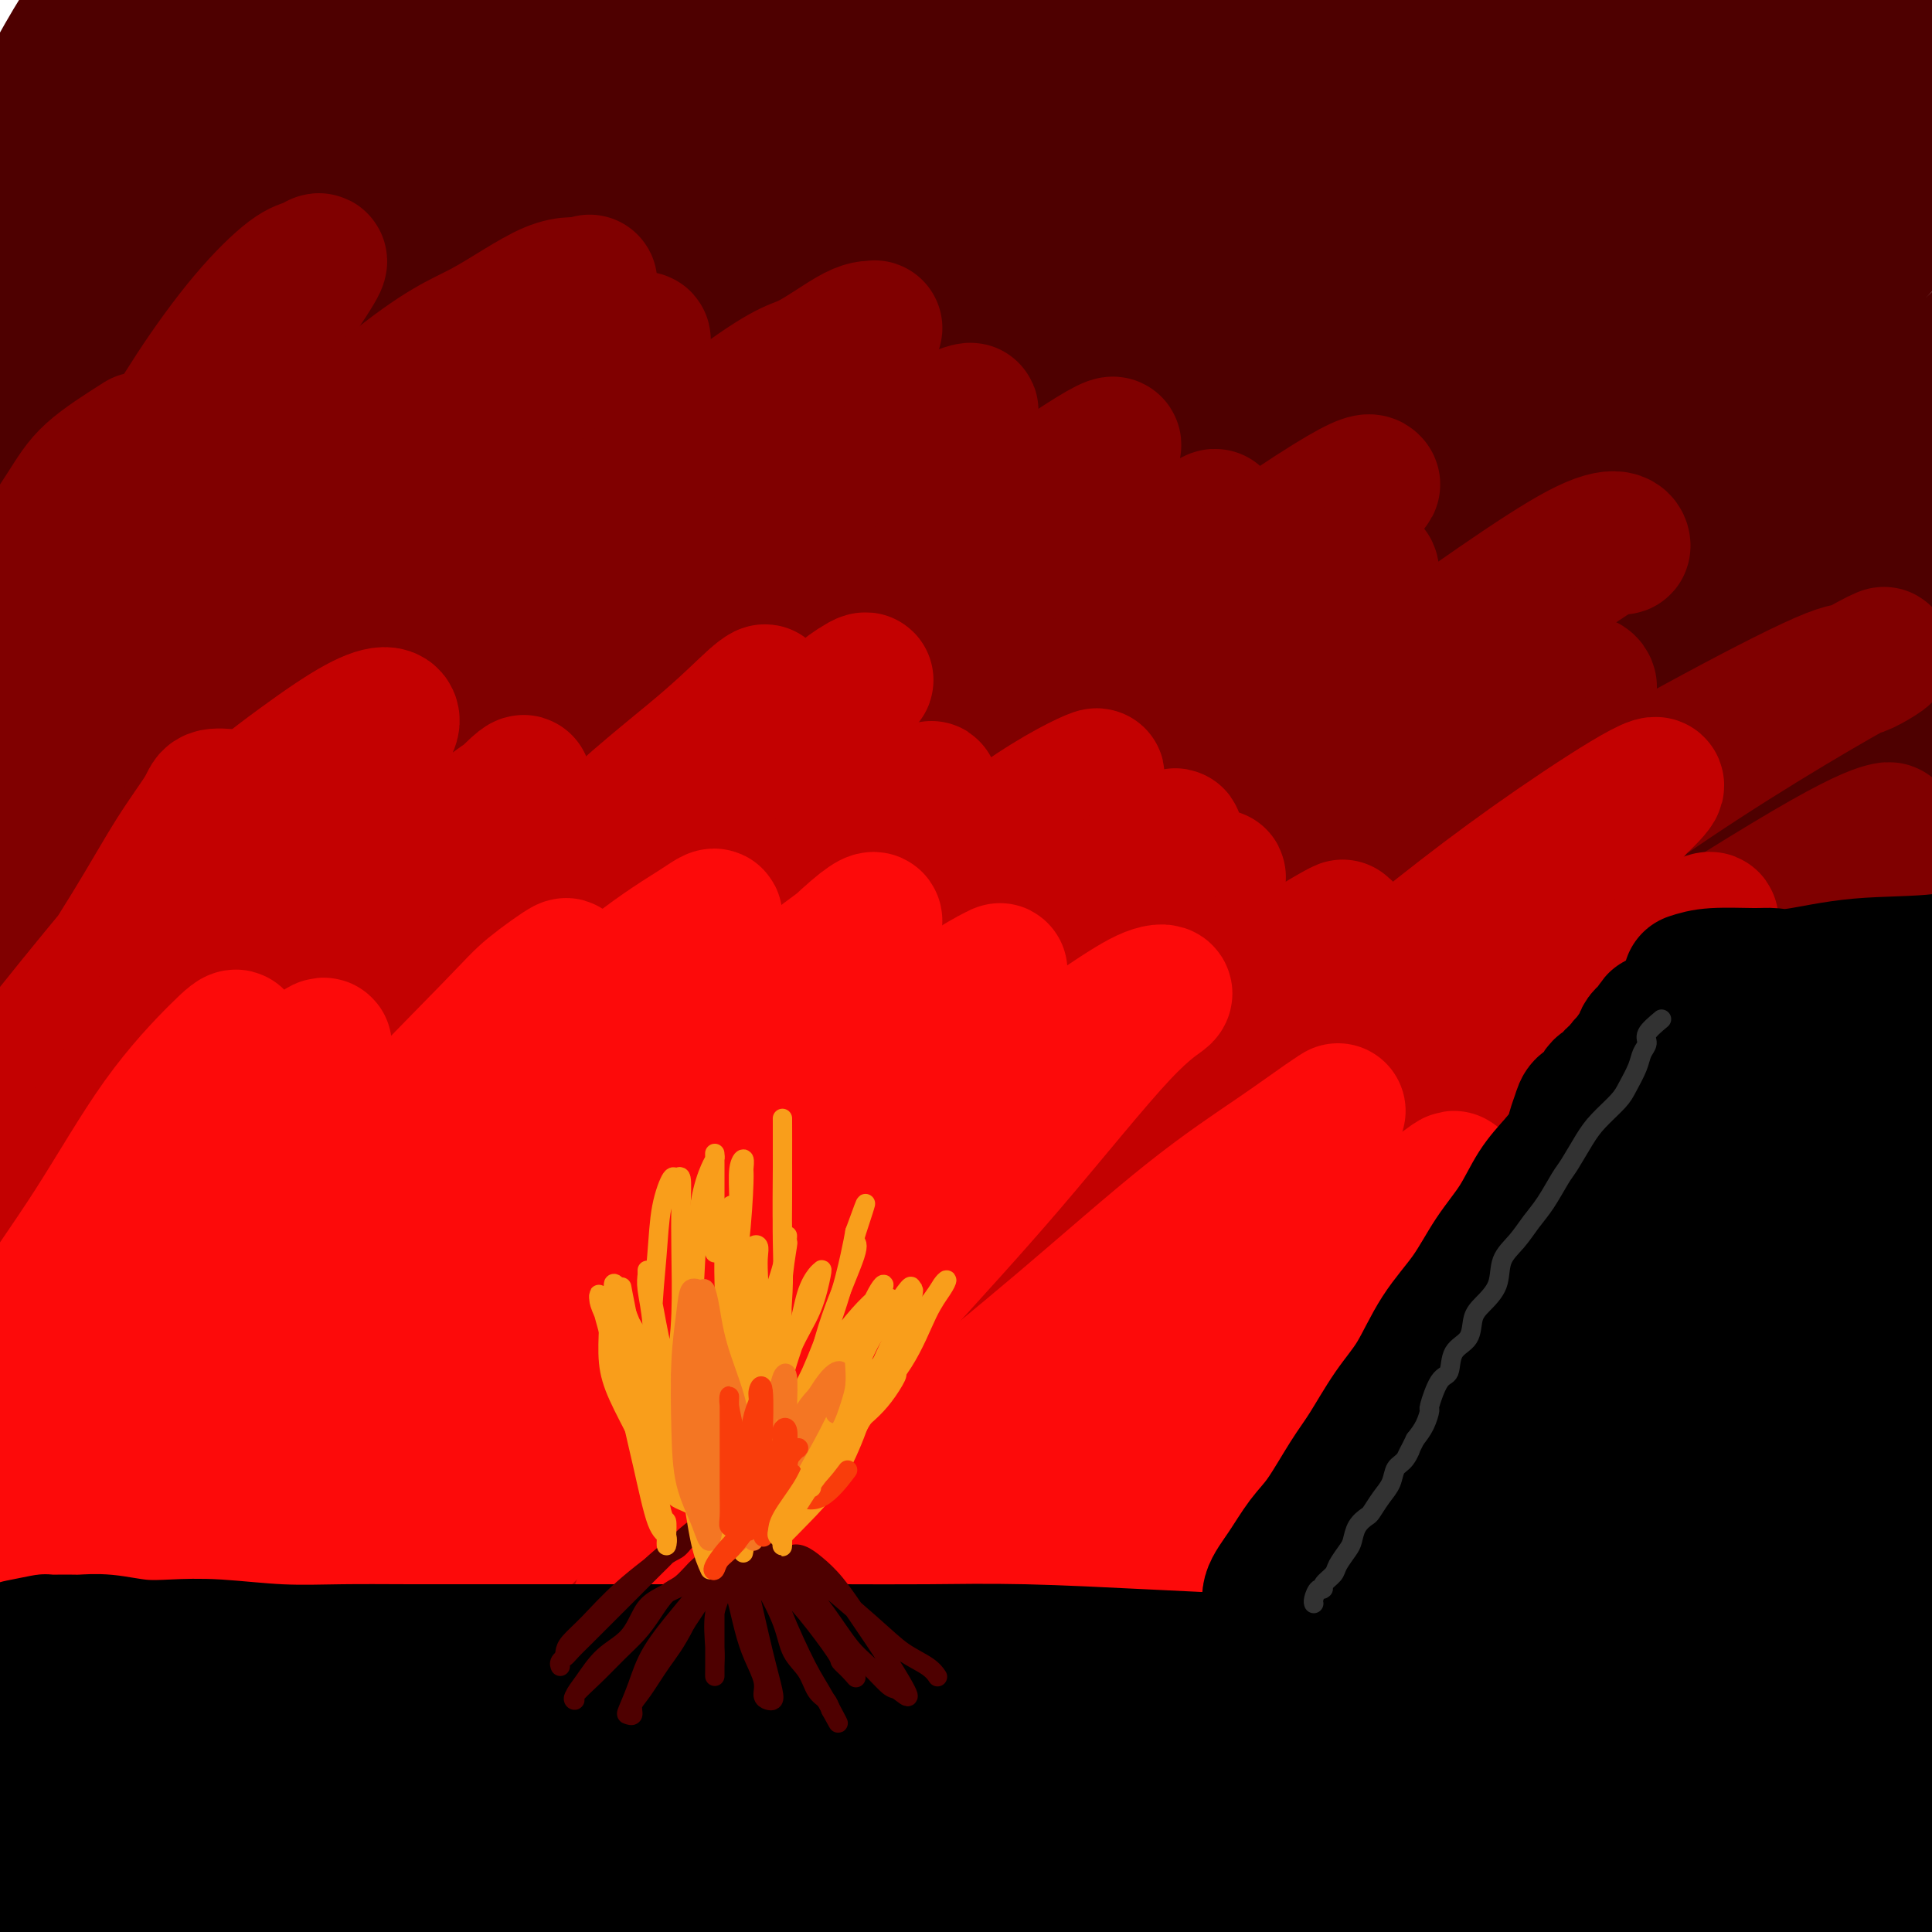 <svg viewBox='0 0 400 400' version='1.1' xmlns='http://www.w3.org/2000/svg' xmlns:xlink='http://www.w3.org/1999/xlink'><g fill='none' stroke='rgb(78,0,0)' stroke-width='28' stroke-linecap='round' stroke-linejoin='round'><path d='M36,23c-2.755,-0.582 -5.511,-1.163 -9,2c-3.489,3.163 -7.712,10.072 -10,14c-2.288,3.928 -2.641,4.875 -5,9c-2.359,4.125 -6.723,11.428 -10,18c-3.277,6.572 -5.467,12.412 -7,16c-1.533,3.588 -2.408,4.922 -3,6c-0.592,1.078 -0.900,1.898 -1,2c-0.100,0.102 0.009,-0.516 0,-1c-0.009,-0.484 -0.135,-0.836 0,-2c0.135,-1.164 0.531,-3.142 2,-7c1.469,-3.858 4.010,-9.598 7,-16c2.990,-6.402 6.430,-13.467 9,-19c2.570,-5.533 4.270,-9.535 7,-15c2.730,-5.465 6.490,-12.395 8,-16c1.510,-3.605 0.770,-3.887 1,-5c0.230,-1.113 1.431,-3.058 2,-4c0.569,-0.942 0.505,-0.881 0,-1c-0.505,-0.119 -1.451,-0.417 -2,0c-0.549,0.417 -0.701,1.549 -2,3c-1.299,1.451 -3.747,3.219 -7,6c-3.253,2.781 -7.313,6.574 -10,10c-2.687,3.426 -4.001,6.486 -6,9c-1.999,2.514 -4.683,4.481 -6,6c-1.317,1.519 -1.268,2.591 -1,2c0.268,-0.591 0.756,-2.845 2,-5c1.244,-2.155 3.245,-4.213 6,-7c2.755,-2.787 6.264,-6.304 9,-10c2.736,-3.696 4.698,-7.572 7,-11c2.302,-3.428 4.943,-6.408 7,-9c2.057,-2.592 3.528,-4.796 5,-7'/><path d='M29,-9c5.568,-7.691 2.488,-4.918 1,-3c-1.488,1.918 -1.386,2.980 -3,5c-1.614,2.020 -4.946,4.997 -9,11c-4.054,6.003 -8.830,15.031 -13,23c-4.170,7.969 -7.734,14.878 -11,21c-3.266,6.122 -6.235,11.458 -8,16c-1.765,4.542 -2.327,8.289 -3,11c-0.673,2.711 -1.456,4.384 -1,5c0.456,0.616 2.152,0.174 3,0c0.848,-0.174 0.849,-0.080 4,-3c3.151,-2.920 9.452,-8.855 16,-17c6.548,-8.145 13.344,-18.501 19,-28c5.656,-9.499 10.171,-18.141 16,-27c5.829,-8.859 12.973,-17.933 19,-25c6.027,-7.067 10.936,-12.125 15,-16c4.064,-3.875 7.284,-6.565 10,-8c2.716,-1.435 4.927,-1.613 7,-3c2.073,-1.387 4.006,-3.982 3,-1c-1.006,2.982 -4.953,11.542 -10,19c-5.047,7.458 -11.194,13.815 -18,22c-6.806,8.185 -14.271,18.200 -22,28c-7.729,9.800 -15.721,19.386 -23,28c-7.279,8.614 -13.845,16.258 -19,23c-5.155,6.742 -8.901,12.583 -12,17c-3.099,4.417 -5.552,7.411 -7,9c-1.448,1.589 -1.890,1.774 -2,2c-0.110,0.226 0.111,0.493 1,0c0.889,-0.493 2.444,-1.747 4,-3'/><path d='M-14,97c3.475,-3.243 9.664,-9.850 17,-18c7.336,-8.150 15.820,-17.844 23,-27c7.180,-9.156 13.055,-17.773 20,-26c6.945,-8.227 14.961,-16.064 23,-24c8.039,-7.936 16.100,-15.971 24,-23c7.900,-7.029 15.638,-13.052 22,-18c6.362,-4.948 11.347,-8.821 16,-12c4.653,-3.179 8.974,-5.663 12,-7c3.026,-1.337 4.758,-1.528 6,-2c1.242,-0.472 1.995,-1.225 2,-1c0.005,0.225 -0.739,1.429 -1,2c-0.261,0.571 -0.039,0.509 -3,3c-2.961,2.491 -9.106,7.535 -17,14c-7.894,6.465 -17.538,14.350 -27,24c-9.462,9.650 -18.741,21.065 -30,34c-11.259,12.935 -24.498,27.389 -36,40c-11.502,12.611 -21.265,23.378 -31,35c-9.735,11.622 -19.440,24.098 -27,34c-7.560,9.902 -12.975,17.231 -19,25c-6.025,7.769 -12.659,15.979 -15,19c-2.341,3.021 -0.390,0.853 1,0c1.390,-0.853 2.218,-0.391 7,-5c4.782,-4.609 13.519,-14.290 22,-25c8.481,-10.710 16.707,-22.450 26,-35c9.293,-12.550 19.655,-25.911 30,-39c10.345,-13.089 20.673,-25.908 31,-37c10.327,-11.092 20.651,-20.458 31,-31c10.349,-10.542 20.722,-22.259 31,-32c10.278,-9.741 20.459,-17.507 29,-24c8.541,-6.493 15.440,-11.712 21,-16c5.560,-4.288 9.780,-7.644 14,-11'/><path d='M188,-86c11.204,-8.978 7.212,-5.924 6,-5c-1.212,0.924 0.354,-0.284 1,0c0.646,0.284 0.370,2.059 -3,5c-3.370,2.941 -9.834,7.049 -18,14c-8.166,6.951 -18.035,16.744 -30,28c-11.965,11.256 -26.028,23.976 -39,37c-12.972,13.024 -24.854,26.351 -38,41c-13.146,14.649 -27.555,30.621 -41,46c-13.445,15.379 -25.925,30.165 -37,44c-11.075,13.835 -20.746,26.718 -29,38c-8.254,11.282 -15.090,20.963 -20,28c-4.910,7.037 -7.892,11.431 -10,15c-2.108,3.569 -3.340,6.313 -3,7c0.340,0.687 2.253,-0.684 4,-2c1.747,-1.316 3.328,-2.578 9,-9c5.672,-6.422 15.434,-18.004 25,-30c9.566,-11.996 18.936,-24.408 29,-37c10.064,-12.592 20.824,-25.366 33,-39c12.176,-13.634 25.770,-28.127 39,-42c13.230,-13.873 26.098,-27.125 39,-39c12.902,-11.875 25.838,-22.372 38,-32c12.162,-9.628 23.549,-18.387 35,-27c11.451,-8.613 22.967,-17.081 33,-24c10.033,-6.919 18.584,-12.289 24,-16c5.416,-3.711 7.697,-5.764 9,-7c1.303,-1.236 1.628,-1.654 2,-1c0.372,0.654 0.790,2.382 -3,6c-3.790,3.618 -11.790,9.128 -21,16c-9.210,6.872 -19.632,15.106 -32,25c-12.368,9.894 -26.684,21.447 -41,33'/><path d='M149,-13c-22.173,18.669 -30.604,28.342 -43,41c-12.396,12.658 -28.755,28.303 -44,44c-15.245,15.697 -29.375,31.447 -43,48c-13.625,16.553 -26.746,33.909 -38,49c-11.254,15.091 -20.641,27.919 -29,39c-8.359,11.081 -15.689,20.416 -21,28c-5.311,7.584 -8.603,13.416 -11,17c-2.397,3.584 -3.899,4.919 -3,5c0.899,0.081 4.198,-1.092 7,-3c2.802,-1.908 5.108,-4.549 11,-12c5.892,-7.451 15.370,-19.710 26,-33c10.630,-13.290 22.412,-27.611 34,-42c11.588,-14.389 22.982,-28.847 36,-43c13.018,-14.153 27.660,-28.001 42,-42c14.340,-13.999 28.379,-28.148 42,-40c13.621,-11.852 26.823,-21.407 40,-32c13.177,-10.593 26.328,-22.224 37,-31c10.672,-8.776 18.867,-14.699 30,-23c11.133,-8.301 25.206,-18.981 30,-23c4.794,-4.019 0.310,-1.376 -6,3c-6.310,4.376 -14.446,10.484 -26,20c-11.554,9.516 -26.525,22.440 -42,39c-15.475,16.560 -31.455,36.757 -48,56c-16.545,19.243 -33.654,37.531 -50,57c-16.346,19.469 -31.930,40.117 -47,60c-15.070,19.883 -29.627,38.999 -41,55c-11.373,16.001 -19.562,28.885 -27,40c-7.438,11.115 -14.125,20.461 -18,26c-3.875,5.539 -4.937,7.269 -6,9'/><path d='M-59,299c-8.755,12.998 -5.143,7.993 0,1c5.143,-6.993 11.818,-15.974 20,-28c8.182,-12.026 17.871,-27.096 29,-42c11.129,-14.904 23.698,-29.642 37,-46c13.302,-16.358 27.337,-34.336 42,-52c14.663,-17.664 29.956,-35.012 45,-51c15.044,-15.988 29.840,-30.614 44,-45c14.160,-14.386 27.684,-28.533 41,-41c13.316,-12.467 26.426,-23.256 37,-32c10.574,-8.744 18.614,-15.443 25,-21c6.386,-5.557 11.119,-9.972 14,-12c2.881,-2.028 3.912,-1.668 4,-2c0.088,-0.332 -0.766,-1.356 -6,2c-5.234,3.356 -14.847,11.092 -26,21c-11.153,9.908 -23.847,21.988 -38,34c-14.153,12.012 -29.767,23.955 -46,40c-16.233,16.045 -33.087,36.190 -50,55c-16.913,18.810 -33.886,36.283 -50,54c-16.114,17.717 -31.370,35.678 -44,51c-12.630,15.322 -22.634,28.004 -32,40c-9.366,11.996 -18.095,23.305 -24,31c-5.905,7.695 -8.987,11.776 -11,14c-2.013,2.224 -2.957,2.589 -3,3c-0.043,0.411 0.816,0.866 5,-5c4.184,-5.866 11.692,-18.053 20,-30c8.308,-11.947 17.414,-23.654 28,-38c10.586,-14.346 22.652,-31.330 35,-47c12.348,-15.670 24.978,-30.027 38,-45c13.022,-14.973 26.435,-30.564 39,-44c12.565,-13.436 24.283,-24.718 36,-36'/><path d='M150,28c11.120,-11.243 20.918,-21.352 30,-30c9.082,-8.648 17.446,-15.835 23,-21c5.554,-5.165 8.298,-8.309 10,-10c1.702,-1.691 2.364,-1.928 2,-2c-0.364,-0.072 -1.753,0.020 -8,4c-6.247,3.980 -17.354,11.847 -29,22c-11.646,10.153 -23.833,22.593 -38,36c-14.167,13.407 -30.314,27.780 -45,44c-14.686,16.220 -27.909,34.288 -42,52c-14.091,17.712 -29.048,35.067 -41,51c-11.952,15.933 -20.900,30.442 -29,43c-8.100,12.558 -15.354,23.164 -20,31c-4.646,7.836 -6.684,12.901 -8,16c-1.316,3.099 -1.910,4.231 -1,4c0.910,-0.231 3.324,-1.825 10,-9c6.676,-7.175 17.615,-19.931 29,-34c11.385,-14.069 23.216,-29.452 36,-45c12.784,-15.548 26.522,-31.260 41,-48c14.478,-16.740 29.696,-34.508 45,-50c15.304,-15.492 30.695,-28.709 45,-42c14.305,-13.291 27.526,-26.657 40,-38c12.474,-11.343 24.203,-20.662 33,-27c8.797,-6.338 14.662,-9.695 18,-12c3.338,-2.305 4.147,-3.556 4,-4c-0.147,-0.444 -1.251,-0.079 -8,5c-6.749,5.079 -19.141,14.872 -34,27c-14.859,12.128 -32.183,26.589 -51,45c-18.817,18.411 -39.126,40.770 -59,62c-19.874,21.230 -39.312,41.331 -57,62c-17.688,20.669 -33.625,41.905 -47,60c-13.375,18.095 -24.187,33.047 -35,48'/><path d='M-36,268c-16.930,22.426 -18.255,24.492 -20,28c-1.745,3.508 -3.911,8.459 -6,12c-2.089,3.541 -4.100,5.674 0,2c4.100,-3.674 14.312,-13.153 25,-26c10.688,-12.847 21.851,-29.060 34,-46c12.149,-16.940 25.283,-34.605 40,-52c14.717,-17.395 31.018,-34.520 47,-52c15.982,-17.480 31.647,-35.314 47,-51c15.353,-15.686 30.396,-29.223 46,-43c15.604,-13.777 31.768,-27.793 45,-39c13.232,-11.207 23.531,-19.603 32,-26c8.469,-6.397 15.110,-10.794 20,-14c4.890,-3.206 8.031,-5.222 7,-4c-1.031,1.222 -6.235,5.683 -10,9c-3.765,3.317 -6.090,5.491 -15,14c-8.910,8.509 -24.403,23.353 -41,40c-16.597,16.647 -34.298,35.095 -49,51c-14.702,15.905 -26.407,29.266 -53,64c-26.593,34.734 -68.076,90.840 -89,121c-20.924,30.160 -21.290,34.372 -25,41c-3.710,6.628 -10.763,15.672 -14,21c-3.237,5.328 -2.656,6.942 -2,8c0.656,1.058 1.388,1.561 7,-4c5.612,-5.561 16.104,-17.184 28,-32c11.896,-14.816 25.197,-32.824 39,-51c13.803,-18.176 28.107,-36.520 43,-55c14.893,-18.480 30.373,-37.098 46,-55c15.627,-17.902 31.400,-35.089 48,-52c16.600,-16.911 34.029,-33.546 49,-47c14.971,-13.454 27.486,-23.727 40,-34'/><path d='M283,-4c19.539,-16.838 23.888,-18.432 29,-21c5.112,-2.568 10.989,-6.111 12,-6c1.011,0.111 -2.842,3.874 -6,7c-3.158,3.126 -5.621,5.613 -15,16c-9.379,10.387 -25.673,28.674 -42,48c-16.327,19.326 -32.685,39.691 -51,64c-18.315,24.309 -38.585,52.562 -57,83c-18.415,30.438 -34.973,63.062 -50,94c-15.027,30.938 -28.523,60.190 -39,87c-10.477,26.810 -17.936,51.180 -22,77c-4.064,25.820 -4.733,53.092 -5,64c-0.267,10.908 -0.134,5.454 0,0'/><path d='M322,1c-5.672,3.311 -11.344,6.621 -18,11c-6.656,4.379 -14.295,9.826 -23,16c-8.705,6.174 -18.474,13.076 -30,22c-11.526,8.924 -24.809,19.872 -37,30c-12.191,10.128 -23.291,19.437 -36,31c-12.709,11.563 -27.029,25.381 -39,38c-11.971,12.619 -21.594,24.041 -31,35c-9.406,10.959 -18.594,21.455 -26,31c-7.406,9.545 -13.031,18.138 -17,25c-3.969,6.862 -6.284,11.995 -8,15c-1.716,3.005 -2.835,3.884 -3,4c-0.165,0.116 0.622,-0.531 1,-1c0.378,-0.469 0.346,-0.761 4,-4c3.654,-3.239 10.992,-9.424 19,-18c8.008,-8.576 16.684,-19.542 27,-32c10.316,-12.458 22.271,-26.409 34,-40c11.729,-13.591 23.233,-26.823 35,-41c11.767,-14.177 23.797,-29.299 35,-43c11.203,-13.701 21.580,-25.979 31,-36c9.420,-10.021 17.882,-17.784 25,-25c7.118,-7.216 12.893,-13.885 18,-19c5.107,-5.115 9.546,-8.674 12,-11c2.454,-2.326 2.923,-3.417 3,-4c0.077,-0.583 -0.236,-0.658 0,-1c0.236,-0.342 1.022,-0.952 -3,1c-4.022,1.952 -12.852,6.467 -23,13c-10.148,6.533 -21.612,15.085 -33,25c-11.388,9.915 -22.698,21.193 -36,34c-13.302,12.807 -28.596,27.144 -43,43c-14.404,15.856 -27.916,33.230 -41,50c-13.084,16.770 -25.738,32.934 -36,47c-10.262,14.066 -18.131,26.033 -26,38'/><path d='M57,235c-19.694,27.410 -17.429,28.435 -19,33c-1.571,4.565 -6.980,12.671 -9,17c-2.020,4.329 -0.653,4.882 0,6c0.653,1.118 0.592,2.802 5,0c4.408,-2.802 13.285,-10.091 23,-21c9.715,-10.909 20.268,-25.439 32,-42c11.732,-16.561 24.642,-35.152 38,-53c13.358,-17.848 27.163,-34.954 41,-53c13.837,-18.046 27.705,-37.034 42,-54c14.295,-16.966 29.015,-31.911 43,-46c13.985,-14.089 27.234,-27.321 38,-37c10.766,-9.679 19.049,-15.803 25,-20c5.951,-4.197 9.570,-6.465 12,-8c2.430,-1.535 3.671,-2.336 3,-1c-0.671,1.336 -3.255,4.809 -10,13c-6.745,8.191 -17.652,21.099 -30,35c-12.348,13.901 -26.139,28.795 -40,46c-13.861,17.205 -27.792,36.722 -43,57c-15.208,20.278 -31.692,41.317 -47,64c-15.308,22.683 -29.441,47.010 -42,67c-12.559,19.990 -23.543,35.643 -32,49c-8.457,13.357 -14.387,24.418 -19,32c-4.613,7.582 -7.911,11.685 -9,13c-1.089,1.315 0.029,-0.157 2,-2c1.971,-1.843 4.796,-4.056 11,-13c6.204,-8.944 15.789,-24.618 26,-41c10.211,-16.382 21.048,-33.473 33,-50c11.952,-16.527 25.018,-32.492 39,-51c13.982,-18.508 28.880,-39.560 45,-59c16.120,-19.440 33.463,-37.269 50,-54c16.537,-16.731 32.269,-32.366 48,-48'/><path d='M313,14c23.226,-22.795 32.291,-28.781 42,-36c9.709,-7.219 20.063,-15.669 27,-21c6.937,-5.331 10.456,-7.541 13,-9c2.544,-1.459 4.114,-2.165 3,-1c-1.114,1.165 -4.912,4.201 -13,11c-8.088,6.799 -20.465,17.360 -34,30c-13.535,12.640 -28.228,27.360 -45,44c-16.772,16.640 -35.623,35.199 -54,56c-18.377,20.801 -36.279,43.843 -54,67c-17.721,23.157 -35.260,46.427 -51,68c-15.740,21.573 -29.682,41.448 -40,57c-10.318,15.552 -17.011,26.780 -22,35c-4.989,8.220 -8.273,13.433 -8,15c0.273,1.567 4.101,-0.512 7,-3c2.899,-2.488 4.867,-5.385 12,-16c7.133,-10.615 19.431,-28.949 32,-46c12.569,-17.051 25.410,-32.819 39,-51c13.590,-18.181 27.929,-38.777 44,-59c16.071,-20.223 33.874,-40.075 51,-59c17.126,-18.925 33.576,-36.922 50,-54c16.424,-17.078 32.823,-33.235 47,-46c14.177,-12.765 26.133,-22.137 35,-29c8.867,-6.863 14.645,-11.218 18,-14c3.355,-2.782 4.286,-3.992 3,-3c-1.286,0.992 -4.788,4.184 -12,11c-7.212,6.816 -18.134,17.254 -32,31c-13.866,13.746 -30.675,30.798 -48,49c-17.325,18.202 -35.164,37.554 -53,58c-17.836,20.446 -35.667,41.984 -52,63c-16.333,21.016 -31.166,41.508 -46,62'/><path d='M172,224c-22.036,29.525 -28.127,40.837 -35,52c-6.873,11.163 -14.529,22.176 -19,29c-4.471,6.824 -5.756,9.458 -7,12c-1.244,2.542 -2.447,4.991 1,1c3.447,-3.991 11.545,-14.421 21,-27c9.455,-12.579 20.268,-27.308 32,-44c11.732,-16.692 24.382,-35.348 39,-55c14.618,-19.652 31.205,-40.299 45,-58c13.795,-17.701 24.799,-32.456 47,-56c22.201,-23.544 55.600,-55.877 71,-71c15.400,-15.123 12.801,-13.038 18,-17c5.199,-3.962 18.196,-13.973 25,-19c6.804,-5.027 7.415,-5.072 9,-6c1.585,-0.928 4.143,-2.739 0,1c-4.143,3.739 -14.988,13.029 -27,25c-12.012,11.971 -25.189,26.623 -40,43c-14.811,16.377 -31.254,34.477 -48,54c-16.746,19.523 -33.796,40.467 -50,62c-16.204,21.533 -31.562,43.653 -46,65c-14.438,21.347 -27.955,41.920 -39,59c-11.045,17.080 -19.617,30.667 -26,42c-6.383,11.333 -10.577,20.412 -13,25c-2.423,4.588 -3.074,4.686 -3,5c0.074,0.314 0.871,0.843 6,-5c5.129,-5.843 14.588,-18.059 25,-33c10.412,-14.941 21.777,-32.607 34,-51c12.223,-18.393 25.303,-37.511 39,-57c13.697,-19.489 28.012,-39.347 43,-58c14.988,-18.653 30.651,-36.099 46,-53c15.349,-16.901 30.386,-33.257 43,-46c12.614,-12.743 22.807,-21.871 33,-31'/><path d='M396,12c8.843,-8.139 14.452,-12.986 18,-16c3.548,-3.014 5.035,-4.193 5,-4c-0.035,0.193 -1.592,1.760 -9,9c-7.408,7.240 -20.667,20.154 -34,34c-13.333,13.846 -26.738,28.623 -42,46c-15.262,17.377 -32.379,37.355 -49,58c-16.621,20.645 -32.746,41.957 -48,64c-15.254,22.043 -29.635,44.817 -42,64c-12.365,19.183 -22.712,34.773 -30,47c-7.288,12.227 -11.515,21.089 -14,26c-2.485,4.911 -3.228,5.870 -3,7c0.228,1.130 1.428,2.433 7,-4c5.572,-6.433 15.516,-20.600 26,-36c10.484,-15.400 21.507,-32.032 34,-50c12.493,-17.968 26.455,-37.271 41,-57c14.545,-19.729 29.673,-39.883 45,-59c15.327,-19.117 30.853,-37.196 46,-54c15.147,-16.804 29.913,-32.334 43,-45c13.087,-12.666 24.493,-22.467 32,-29c7.507,-6.533 11.115,-9.798 14,-12c2.885,-2.202 5.048,-3.340 3,-1c-2.048,2.340 -8.306,8.157 -18,18c-9.694,9.843 -22.822,23.710 -37,39c-14.178,15.290 -29.405,32.001 -45,51c-15.595,18.999 -31.558,40.285 -47,61c-15.442,20.715 -30.361,40.857 -43,60c-12.639,19.143 -22.996,37.286 -31,51c-8.004,13.714 -13.655,23.000 -18,30c-4.345,7.000 -7.384,11.714 -7,13c0.384,1.286 4.192,-0.857 8,-3'/><path d='M201,320c2.660,-2.016 5.311,-5.557 13,-15c7.689,-9.443 20.415,-24.788 32,-41c11.585,-16.212 22.029,-33.293 35,-50c12.971,-16.707 28.470,-33.042 43,-50c14.530,-16.958 28.091,-34.538 42,-50c13.909,-15.462 28.167,-28.806 40,-40c11.833,-11.194 21.243,-20.238 29,-26c7.757,-5.762 13.862,-8.242 15,-8c1.138,0.242 -2.692,3.207 -6,6c-3.308,2.793 -6.094,5.415 -15,15c-8.906,9.585 -23.933,26.135 -39,43c-15.067,16.865 -30.175,34.047 -46,53c-15.825,18.953 -32.367,39.678 -48,60c-15.633,20.322 -30.356,40.241 -43,58c-12.644,17.759 -23.209,33.359 -31,45c-7.791,11.641 -12.807,19.324 -16,24c-3.193,4.676 -4.563,6.346 -6,8c-1.437,1.654 -2.940,3.291 1,-3c3.940,-6.291 13.324,-20.510 23,-35c9.676,-14.490 19.642,-29.250 31,-46c11.358,-16.750 24.106,-35.489 38,-53c13.894,-17.511 28.935,-33.793 43,-50c14.065,-16.207 27.153,-32.337 40,-46c12.847,-13.663 25.451,-24.858 35,-33c9.549,-8.142 16.042,-13.230 20,-16c3.958,-2.770 5.380,-3.221 7,-4c1.620,-0.779 3.437,-1.886 -2,4c-5.437,5.886 -18.127,18.763 -30,33c-11.873,14.237 -22.927,29.833 -36,47c-13.073,17.167 -28.164,35.905 -42,55c-13.836,19.095 -26.418,38.548 -39,58'/><path d='M289,263c-11.360,17.322 -20.260,31.625 -28,44c-7.740,12.375 -14.318,22.820 -18,29c-3.682,6.180 -4.466,8.095 -6,10c-1.534,1.905 -3.818,3.802 0,1c3.818,-2.802 13.738,-10.302 24,-22c10.262,-11.698 20.867,-27.593 32,-43c11.133,-15.407 22.793,-30.327 35,-46c12.207,-15.673 24.960,-32.098 38,-47c13.040,-14.902 26.368,-28.280 37,-39c10.632,-10.720 18.568,-18.783 25,-25c6.432,-6.217 11.359,-10.589 14,-13c2.641,-2.411 2.995,-2.862 2,-2c-0.995,0.862 -3.338,3.036 -11,11c-7.662,7.964 -20.644,21.719 -33,36c-12.356,14.281 -24.086,29.089 -37,45c-12.914,15.911 -27.010,32.927 -40,50c-12.990,17.073 -24.873,34.204 -35,49c-10.127,14.796 -18.497,27.255 -25,37c-6.503,9.745 -11.139,16.774 -14,21c-2.861,4.226 -3.946,5.648 -4,7c-0.054,1.352 0.924,2.632 6,-3c5.076,-5.632 14.252,-18.178 25,-32c10.748,-13.822 23.070,-28.922 35,-44c11.930,-15.078 23.470,-30.135 36,-45c12.530,-14.865 26.051,-29.537 38,-42c11.949,-12.463 22.325,-22.716 31,-31c8.675,-8.284 15.648,-14.598 20,-18c4.352,-3.402 6.084,-3.891 8,-5c1.916,-1.109 4.016,-2.837 0,2c-4.016,4.837 -14.147,16.239 -25,29c-10.853,12.761 -22.426,26.880 -34,41'/><path d='M385,218c-15.243,19.384 -23.849,31.845 -34,47c-10.151,15.155 -21.847,33.006 -31,48c-9.153,14.994 -15.765,27.133 -21,37c-5.235,9.867 -9.094,17.461 -11,22c-1.906,4.539 -1.857,6.021 -1,7c0.857,0.979 2.524,1.453 8,-4c5.476,-5.453 14.761,-16.835 24,-28c9.239,-11.165 18.433,-22.113 28,-33c9.567,-10.887 19.507,-21.711 29,-32c9.493,-10.289 18.538,-20.042 26,-27c7.462,-6.958 13.339,-11.119 17,-14c3.661,-2.881 5.106,-4.480 6,-5c0.894,-0.520 1.238,0.040 -3,6c-4.238,5.960 -13.057,17.320 -22,29c-8.943,11.680 -18.011,23.680 -27,36c-8.989,12.320 -17.897,24.959 -26,37c-8.103,12.041 -15.399,23.485 -21,33c-5.601,9.515 -9.508,17.100 -12,22c-2.492,4.900 -3.569,7.114 -4,8c-0.431,0.886 -0.215,0.443 0,0'/><path d='M66,184c-4.355,2.903 -8.710,5.807 -11,7c-2.290,1.193 -2.514,0.677 -7,6c-4.486,5.323 -13.233,16.486 -20,25c-6.767,8.514 -11.553,14.380 -16,21c-4.447,6.620 -8.553,13.994 -12,20c-3.447,6.006 -6.233,10.644 -8,14c-1.767,3.356 -2.514,5.432 -3,7c-0.486,1.568 -0.710,2.630 3,-1c3.710,-3.630 11.355,-11.952 18,-21c6.645,-9.048 12.290,-18.823 19,-29c6.710,-10.177 14.485,-20.755 22,-31c7.515,-10.245 14.769,-20.156 21,-28c6.231,-7.844 11.440,-13.621 16,-19c4.560,-5.379 8.471,-10.360 11,-13c2.529,-2.640 3.676,-2.938 3,-2c-0.676,0.938 -3.176,3.111 -5,5c-1.824,1.889 -2.973,3.493 -8,10c-5.027,6.507 -13.934,17.917 -22,29c-8.066,11.083 -15.291,21.838 -24,36c-8.709,14.162 -18.901,31.731 -27,46c-8.099,14.269 -14.105,25.237 -19,35c-4.895,9.763 -8.678,18.320 -11,24c-2.322,5.680 -3.183,8.483 -4,11c-0.817,2.517 -1.591,4.748 0,6c1.591,1.252 5.547,1.524 12,-3c6.453,-4.524 15.403,-13.845 24,-23c8.597,-9.155 16.840,-18.145 26,-28c9.160,-9.855 19.235,-20.576 29,-31c9.765,-10.424 19.218,-20.550 27,-29c7.782,-8.450 13.891,-15.225 20,-22'/><path d='M120,206c18.724,-20.057 14.535,-15.200 15,-15c0.465,0.200 5.585,-4.257 8,-6c2.415,-1.743 2.124,-0.770 2,-1c-0.124,-0.230 -0.083,-1.662 -3,1c-2.917,2.662 -8.793,9.416 -16,18c-7.207,8.584 -15.746,18.996 -24,30c-8.254,11.004 -16.224,22.600 -24,35c-7.776,12.400 -15.359,25.604 -22,37c-6.641,11.396 -12.341,20.982 -17,29c-4.659,8.018 -8.279,14.466 -10,19c-1.721,4.534 -1.544,7.153 -2,9c-0.456,1.847 -1.546,2.920 2,2c3.546,-0.920 11.727,-3.834 15,-5c3.273,-1.166 1.636,-0.583 0,0'/></g>
<g fill='none' stroke='rgb(128,0,0)' stroke-width='28' stroke-linecap='round' stroke-linejoin='round'><path d='M29,91c-3.776,2.397 -7.553,4.793 -10,7c-2.447,2.207 -3.565,4.223 -6,8c-2.435,3.777 -6.185,9.314 -8,13c-1.815,3.686 -1.693,5.519 -2,7c-0.307,1.481 -1.042,2.609 -2,4c-0.958,1.391 -2.140,3.044 0,1c2.140,-2.044 7.601,-7.784 13,-14c5.399,-6.216 10.734,-12.908 15,-19c4.266,-6.092 7.462,-11.584 11,-17c3.538,-5.416 7.418,-10.755 11,-15c3.582,-4.245 6.865,-7.395 9,-9c2.135,-1.605 3.122,-1.664 4,-2c0.878,-0.336 1.647,-0.947 2,-1c0.353,-0.053 0.292,0.454 -2,4c-2.292,3.546 -6.813,10.131 -11,17c-4.187,6.869 -8.039,14.021 -13,23c-4.961,8.979 -11.030,19.786 -16,29c-4.970,9.214 -8.843,16.837 -13,24c-4.157,7.163 -8.600,13.867 -11,19c-2.400,5.133 -2.757,8.695 -3,11c-0.243,2.305 -0.371,3.354 -1,4c-0.629,0.646 -1.759,0.890 0,1c1.759,0.110 6.406,0.088 12,-3c5.594,-3.088 12.136,-9.241 18,-16c5.864,-6.759 11.051,-14.125 18,-22c6.949,-7.875 15.661,-16.260 23,-24c7.339,-7.740 13.305,-14.834 19,-21c5.695,-6.166 11.120,-11.404 16,-16c4.880,-4.596 9.215,-8.552 12,-11c2.785,-2.448 4.019,-3.390 5,-4c0.981,-0.610 1.709,-0.889 1,0c-0.709,0.889 -2.854,2.944 -5,5'/><path d='M115,74c-3.211,3.768 -9.239,10.687 -16,19c-6.761,8.313 -14.257,18.020 -22,28c-7.743,9.980 -15.734,20.232 -24,31c-8.266,10.768 -16.806,22.051 -24,32c-7.194,9.949 -13.040,18.564 -18,26c-4.960,7.436 -9.032,13.692 -12,18c-2.968,4.308 -4.832,6.669 -6,8c-1.168,1.331 -1.640,1.633 -1,2c0.640,0.367 2.392,0.799 6,-3c3.608,-3.799 9.073,-11.831 16,-21c6.927,-9.169 15.317,-19.477 23,-29c7.683,-9.523 14.659,-18.260 23,-28c8.341,-9.740 18.048,-20.482 26,-30c7.952,-9.518 14.150,-17.811 20,-25c5.850,-7.189 11.353,-13.275 16,-18c4.647,-4.725 8.440,-8.090 10,-10c1.560,-1.910 0.889,-2.366 1,-3c0.111,-0.634 1.005,-1.448 -3,0c-4.005,1.448 -12.908,5.156 -22,11c-9.092,5.844 -18.374,13.822 -28,22c-9.626,8.178 -19.597,16.556 -29,25c-9.403,8.444 -18.240,16.953 -26,24c-7.760,7.047 -14.445,12.633 -20,17c-5.555,4.367 -9.980,7.517 -13,10c-3.020,2.483 -4.636,4.300 -5,4c-0.364,-0.300 0.524,-2.719 5,-9c4.476,-6.281 12.540,-16.426 19,-25c6.460,-8.574 11.316,-15.578 19,-24c7.684,-8.422 18.195,-18.264 27,-26c8.805,-7.736 15.902,-13.368 23,-19'/><path d='M80,81c11.524,-9.430 15.333,-10.505 20,-13c4.667,-2.495 10.192,-6.410 14,-8c3.808,-1.590 5.899,-0.853 7,-1c1.101,-0.147 1.210,-1.176 1,0c-0.210,1.176 -0.740,4.559 -5,11c-4.260,6.441 -12.250,15.940 -20,26c-7.750,10.060 -15.260,20.680 -25,33c-9.740,12.320 -21.712,26.341 -33,40c-11.288,13.659 -21.893,26.955 -31,39c-9.107,12.045 -16.716,22.840 -23,31c-6.284,8.160 -11.244,13.687 -15,18c-3.756,4.313 -6.309,7.414 -7,9c-0.691,1.586 0.480,1.657 2,1c1.520,-0.657 3.389,-2.042 9,-8c5.611,-5.958 14.965,-16.491 24,-27c9.035,-10.509 17.751,-20.996 28,-32c10.249,-11.004 22.030,-22.526 31,-32c8.970,-9.474 15.129,-16.902 32,-32c16.871,-15.098 44.454,-37.867 59,-49c14.546,-11.133 16.056,-10.630 19,-12c2.944,-1.370 7.323,-4.614 10,-6c2.677,-1.386 3.651,-0.914 4,-1c0.349,-0.086 0.073,-0.731 -4,3c-4.073,3.731 -11.942,11.836 -22,22c-10.058,10.164 -22.306,22.386 -34,35c-11.694,12.614 -22.836,25.618 -35,39c-12.164,13.382 -25.352,27.141 -37,40c-11.648,12.859 -21.757,24.817 -30,35c-8.243,10.183 -14.622,18.592 -21,27'/><path d='M-2,269c-10.450,12.579 -11.074,13.027 -13,15c-1.926,1.973 -5.153,5.472 -3,4c2.153,-1.472 9.686,-7.914 18,-17c8.314,-9.086 17.408,-20.818 27,-32c9.592,-11.182 19.682,-21.816 30,-33c10.318,-11.184 20.865,-22.918 32,-34c11.135,-11.082 22.859,-21.511 34,-31c11.141,-9.489 21.700,-18.038 31,-25c9.300,-6.962 17.341,-12.337 24,-17c6.659,-4.663 11.936,-8.615 16,-11c4.064,-2.385 6.916,-3.203 7,-3c0.084,0.203 -2.600,1.426 -5,3c-2.400,1.574 -4.517,3.497 -12,10c-7.483,6.503 -20.334,17.585 -33,30c-12.666,12.415 -25.147,26.161 -38,40c-12.853,13.839 -26.077,27.769 -39,42c-12.923,14.231 -25.545,28.764 -36,41c-10.455,12.236 -18.744,22.176 -25,30c-6.256,7.824 -10.478,13.532 -13,17c-2.522,3.468 -3.342,4.697 -4,6c-0.658,1.303 -1.153,2.681 3,0c4.153,-2.681 12.953,-9.420 22,-18c9.047,-8.580 18.340,-19.002 29,-30c10.660,-10.998 22.685,-22.572 35,-35c12.315,-12.428 24.918,-25.711 37,-37c12.082,-11.289 23.644,-20.583 35,-30c11.356,-9.417 22.508,-18.957 32,-27c9.492,-8.043 17.325,-14.588 23,-19c5.675,-4.412 9.193,-6.689 11,-8c1.807,-1.311 1.904,-1.655 2,-2'/><path d='M225,98c14.229,-12.957 -1.698,-2.350 -15,7c-13.302,9.350 -23.979,17.442 -38,30c-14.021,12.558 -31.384,29.583 -48,45c-16.616,15.417 -32.483,29.225 -46,43c-13.517,13.775 -24.684,27.517 -34,38c-9.316,10.483 -16.782,17.708 -22,24c-5.218,6.292 -8.188,11.653 -10,14c-1.812,2.347 -2.467,1.682 -2,2c0.467,0.318 2.056,1.618 8,-3c5.944,-4.618 16.242,-15.155 28,-27c11.758,-11.845 24.974,-24.997 37,-37c12.026,-12.003 22.862,-22.856 36,-34c13.138,-11.144 28.579,-22.580 42,-33c13.421,-10.420 24.821,-19.824 36,-28c11.179,-8.176 22.136,-15.125 31,-20c8.864,-4.875 15.637,-7.678 19,-9c3.363,-1.322 3.318,-1.164 4,-2c0.682,-0.836 2.090,-2.665 -4,2c-6.090,4.665 -19.679,15.823 -34,28c-14.321,12.177 -29.375,25.373 -46,42c-16.625,16.627 -34.822,36.686 -53,56c-18.178,19.314 -36.336,37.884 -52,55c-15.664,17.116 -28.835,32.779 -39,45c-10.165,12.221 -17.326,21.001 -23,27c-5.674,5.999 -9.863,9.219 -10,10c-0.137,0.781 3.777,-0.876 7,-3c3.223,-2.124 5.755,-4.713 14,-15c8.245,-10.287 22.204,-28.270 37,-45c14.796,-16.730 30.430,-32.206 46,-48c15.570,-15.794 31.077,-31.906 47,-47c15.923,-15.094 32.264,-29.170 48,-42c15.736,-12.830 30.868,-24.415 46,-36'/><path d='M235,137c20.420,-16.652 24.471,-19.283 30,-23c5.529,-3.717 12.536,-8.519 16,-11c3.464,-2.481 3.386,-2.642 3,-3c-0.386,-0.358 -1.080,-0.912 -9,4c-7.920,4.912 -23.066,15.290 -38,27c-14.934,11.710 -29.657,24.752 -47,41c-17.343,16.248 -37.307,35.703 -57,55c-19.693,19.297 -39.116,38.437 -56,56c-16.884,17.563 -31.231,33.549 -42,46c-10.769,12.451 -17.961,21.366 -23,28c-5.039,6.634 -7.926,10.989 -10,14c-2.074,3.011 -3.337,4.680 2,2c5.337,-2.680 17.273,-9.709 31,-21c13.727,-11.291 29.245,-26.843 45,-42c15.755,-15.157 31.746,-29.917 48,-44c16.254,-14.083 32.771,-27.489 51,-42c18.229,-14.511 38.171,-30.129 56,-44c17.829,-13.871 33.544,-25.996 47,-35c13.456,-9.004 24.654,-14.888 33,-20c8.346,-5.112 13.841,-9.453 17,-11c3.159,-1.547 3.980,-0.301 4,-1c0.020,-0.699 -0.763,-3.343 -9,1c-8.237,4.343 -23.928,15.673 -40,27c-16.072,11.327 -32.524,22.651 -50,36c-17.476,13.349 -35.976,28.723 -55,45c-19.024,16.277 -38.574,33.455 -56,49c-17.426,15.545 -32.730,29.455 -44,40c-11.270,10.545 -18.505,17.723 -24,23c-5.495,5.277 -9.249,8.651 -12,11c-2.751,2.349 -4.500,3.671 -1,2c3.500,-1.671 12.250,-6.336 21,-11'/><path d='M66,336c9.651,-7.513 23.777,-21.794 38,-34c14.223,-12.206 28.542,-22.337 43,-34c14.458,-11.663 29.053,-24.856 45,-37c15.947,-12.144 33.245,-23.237 49,-34c15.755,-10.763 29.966,-21.197 42,-29c12.034,-7.803 21.891,-12.975 29,-17c7.109,-4.025 11.469,-6.902 14,-8c2.531,-1.098 3.234,-0.417 3,-1c-0.234,-0.583 -1.403,-2.430 -10,2c-8.597,4.430 -24.620,15.137 -41,26c-16.380,10.863 -33.116,21.881 -52,35c-18.884,13.119 -39.915,28.340 -61,45c-21.085,16.660 -42.225,34.761 -60,50c-17.775,15.239 -32.185,27.617 -44,37c-11.815,9.383 -21.036,15.772 -26,20c-4.964,4.228 -5.671,6.295 -6,7c-0.329,0.705 -0.280,0.047 6,-7c6.280,-7.047 18.791,-20.482 32,-35c13.209,-14.518 27.117,-30.117 41,-44c13.883,-13.883 27.740,-26.048 42,-39c14.260,-12.952 28.921,-26.690 44,-40c15.079,-13.310 30.576,-26.192 43,-37c12.424,-10.808 21.776,-19.544 29,-26c7.224,-6.456 12.318,-10.634 15,-13c2.682,-2.366 2.950,-2.920 3,-4c0.050,-1.080 -0.117,-2.685 -7,0c-6.883,2.685 -20.483,9.662 -35,19c-14.517,9.338 -29.953,21.039 -46,34c-16.047,12.961 -32.705,27.182 -49,42c-16.295,14.818 -32.227,30.234 -44,42c-11.773,11.766 -19.386,19.883 -27,28'/><path d='M76,284c-13.713,14.192 -12.496,14.672 -13,16c-0.504,1.328 -2.730,3.503 -2,5c0.730,1.497 4.416,2.317 14,-3c9.584,-5.317 25.067,-16.772 38,-27c12.933,-10.228 23.317,-19.229 37,-30c13.683,-10.771 30.666,-23.313 47,-35c16.334,-11.687 32.018,-22.521 46,-32c13.982,-9.479 26.262,-17.603 37,-24c10.738,-6.397 19.932,-11.067 26,-14c6.068,-2.933 9.008,-4.130 11,-5c1.992,-0.870 3.035,-1.412 1,-1c-2.035,0.412 -7.147,1.777 -17,8c-9.853,6.223 -24.446,17.304 -40,30c-15.554,12.696 -32.069,27.008 -50,42c-17.931,14.992 -37.279,30.663 -56,48c-18.721,17.337 -36.816,36.340 -52,52c-15.184,15.660 -27.456,27.978 -37,38c-9.544,10.022 -16.358,17.749 -20,22c-3.642,4.251 -4.111,5.027 -2,5c2.111,-0.027 6.803,-0.858 17,-9c10.197,-8.142 25.900,-23.594 41,-37c15.100,-13.406 29.596,-24.765 46,-38c16.404,-13.235 34.714,-28.347 54,-43c19.286,-14.653 39.548,-28.849 59,-42c19.452,-13.151 38.094,-25.257 54,-35c15.906,-9.743 29.078,-17.121 40,-23c10.922,-5.879 19.595,-10.258 24,-12c4.405,-1.742 4.542,-0.848 7,-2c2.458,-1.152 7.239,-4.348 1,-1c-6.239,3.348 -23.497,13.242 -41,25c-17.503,11.758 -35.252,25.379 -53,39'/><path d='M293,201c-20.251,15.243 -44.377,33.851 -67,51c-22.623,17.149 -43.742,32.840 -65,50c-21.258,17.160 -42.656,35.788 -58,50c-15.344,14.212 -24.635,24.008 -30,29c-5.365,4.992 -6.806,5.181 -6,6c0.806,0.819 3.858,2.269 12,-3c8.142,-5.269 21.372,-17.257 36,-29c14.628,-11.743 30.653,-23.240 46,-35c15.347,-11.760 30.016,-23.782 47,-36c16.984,-12.218 36.285,-24.632 54,-36c17.715,-11.368 33.846,-21.689 49,-31c15.154,-9.311 29.331,-17.611 41,-24c11.669,-6.389 20.830,-10.869 27,-14c6.170,-3.131 9.351,-4.915 11,-6c1.649,-1.085 1.767,-1.471 0,-1c-1.767,0.471 -5.421,1.800 -16,8c-10.579,6.200 -28.085,17.272 -46,29c-17.915,11.728 -36.241,24.113 -56,39c-19.759,14.887 -40.952,32.274 -62,50c-21.048,17.726 -41.950,35.789 -61,53c-19.050,17.211 -36.249,33.571 -46,44c-9.751,10.429 -12.053,14.928 -15,18c-2.947,3.072 -6.537,4.716 -1,1c5.537,-3.716 20.201,-12.794 34,-23c13.799,-10.206 26.733,-21.541 41,-34c14.267,-12.459 29.867,-26.043 47,-39c17.133,-12.957 35.798,-25.287 54,-38c18.202,-12.713 35.941,-25.810 52,-37c16.059,-11.190 30.439,-20.474 43,-28c12.561,-7.526 23.303,-13.293 30,-17c6.697,-3.707 9.348,-5.353 12,-7'/><path d='M400,191c12.930,-8.208 2.757,-2.729 -3,0c-5.757,2.729 -7.096,2.710 -17,9c-9.904,6.290 -28.373,18.891 -46,32c-17.627,13.109 -34.411,26.725 -53,42c-18.589,15.275 -38.982,32.210 -57,48c-18.018,15.790 -33.660,30.437 -46,42c-12.340,11.563 -21.377,20.043 -27,26c-5.623,5.957 -7.833,9.393 -10,12c-2.167,2.607 -4.289,4.387 1,2c5.289,-2.387 17.991,-8.942 31,-18c13.009,-9.058 26.324,-20.620 41,-32c14.676,-11.380 30.712,-22.578 47,-34c16.288,-11.422 32.826,-23.066 49,-34c16.174,-10.934 31.982,-21.156 45,-29c13.018,-7.844 23.245,-13.310 31,-18c7.755,-4.690 13.040,-8.606 16,-10c2.960,-1.394 3.597,-0.267 4,-1c0.403,-0.733 0.572,-3.326 -6,0c-6.572,3.326 -19.883,12.573 -35,23c-15.117,10.427 -32.038,22.036 -49,35c-16.962,12.964 -33.965,27.284 -50,41c-16.035,13.716 -31.102,26.828 -44,38c-12.898,11.172 -23.628,20.406 -31,27c-7.372,6.594 -11.387,10.550 -14,13c-2.613,2.450 -3.825,3.396 -2,3c1.825,-0.396 6.688,-2.134 17,-9c10.312,-6.866 26.073,-18.861 41,-30c14.927,-11.139 29.019,-21.422 45,-32c15.981,-10.578 33.852,-21.451 50,-31c16.148,-9.549 30.574,-17.775 45,-26'/><path d='M373,280c20.931,-12.261 25.759,-14.415 32,-17c6.241,-2.585 13.894,-5.602 18,-7c4.106,-1.398 4.664,-1.179 5,-2c0.336,-0.821 0.449,-2.683 -7,1c-7.449,3.683 -22.462,12.910 -38,23c-15.538,10.090 -31.603,21.044 -49,34c-17.397,12.956 -36.126,27.914 -54,42c-17.874,14.086 -34.892,27.301 -49,39c-14.108,11.699 -25.307,21.881 -33,29c-7.693,7.119 -11.882,11.175 -15,14c-3.118,2.825 -5.166,4.419 -2,3c3.166,-1.419 11.547,-5.849 23,-14c11.453,-8.151 25.978,-20.021 41,-32c15.022,-11.979 30.541,-24.066 47,-36c16.459,-11.934 33.858,-23.715 50,-34c16.142,-10.285 31.027,-19.074 44,-27c12.973,-7.926 24.036,-14.989 32,-19c7.964,-4.011 12.830,-4.968 16,-6c3.170,-1.032 4.643,-2.137 4,-2c-0.643,0.137 -3.401,1.516 -12,8c-8.599,6.484 -23.038,18.072 -37,30c-13.962,11.928 -27.447,24.197 -41,37c-13.553,12.803 -27.174,26.140 -39,38c-11.826,11.860 -21.855,22.241 -29,30c-7.145,7.759 -11.404,12.894 -14,16c-2.596,3.106 -3.528,4.184 -3,5c0.528,0.816 2.517,1.371 9,-2c6.483,-3.371 17.459,-10.666 29,-19c11.541,-8.334 23.646,-17.705 36,-27c12.354,-9.295 24.958,-18.513 36,-26c11.042,-7.487 20.521,-13.244 30,-19'/><path d='M403,340c19.536,-13.393 17.376,-10.875 19,-11c1.624,-0.125 7.032,-2.893 7,-2c-0.032,0.893 -5.503,5.445 -10,9c-4.497,3.555 -8.018,6.111 -13,11c-4.982,4.889 -11.423,12.111 -14,15c-2.577,2.889 -1.288,1.444 0,0'/></g>
<g fill='none' stroke='rgb(195,1,1)' stroke-width='28' stroke-linecap='round' stroke-linejoin='round'><path d='M48,165c-1.594,-0.155 -3.189,-0.310 -4,0c-0.811,0.310 -0.839,1.084 -2,3c-1.161,1.916 -3.457,4.973 -6,9c-2.543,4.027 -5.335,9.025 -9,15c-3.665,5.975 -8.205,12.926 -12,20c-3.795,7.074 -6.846,14.271 -10,21c-3.154,6.729 -6.410,12.991 -9,18c-2.590,5.009 -4.513,8.765 -6,12c-1.487,3.235 -2.539,5.949 -3,7c-0.461,1.051 -0.331,0.440 0,1c0.331,0.560 0.864,2.291 3,0c2.136,-2.291 5.875,-8.605 10,-14c4.125,-5.395 8.638,-9.872 13,-15c4.362,-5.128 8.575,-10.908 13,-17c4.425,-6.092 9.061,-12.495 13,-18c3.939,-5.505 7.179,-10.112 10,-14c2.821,-3.888 5.223,-7.056 7,-9c1.777,-1.944 2.928,-2.663 3,-3c0.072,-0.337 -0.935,-0.292 -2,0c-1.065,0.292 -2.190,0.830 -6,4c-3.810,3.170 -10.307,8.972 -16,15c-5.693,6.028 -10.583,12.281 -16,19c-5.417,6.719 -11.362,13.903 -16,19c-4.638,5.097 -7.968,8.109 -11,11c-3.032,2.891 -5.765,5.663 -7,7c-1.235,1.337 -0.972,1.239 -1,1c-0.028,-0.239 -0.348,-0.621 1,-4c1.348,-3.379 4.363,-9.756 9,-17c4.637,-7.244 10.896,-15.355 17,-23c6.104,-7.645 12.052,-14.822 18,-22'/><path d='M29,191c8.465,-10.822 12.126,-15.378 17,-20c4.874,-4.622 10.959,-9.309 16,-13c5.041,-3.691 9.037,-6.385 12,-8c2.963,-1.615 4.893,-2.150 6,-2c1.107,0.150 1.391,0.986 1,2c-0.391,1.014 -1.458,2.207 -5,7c-3.542,4.793 -9.561,13.185 -16,22c-6.439,8.815 -13.300,18.053 -21,28c-7.700,9.947 -16.239,20.604 -23,30c-6.761,9.396 -11.745,17.533 -17,25c-5.255,7.467 -10.780,14.266 -14,19c-3.220,4.734 -4.135,7.404 -5,9c-0.865,1.596 -1.681,2.117 -2,3c-0.319,0.883 -0.143,2.127 3,0c3.143,-2.127 9.252,-7.625 15,-14c5.748,-6.375 11.136,-13.628 18,-22c6.864,-8.372 15.204,-17.865 23,-26c7.796,-8.135 15.048,-14.913 22,-22c6.952,-7.087 13.605,-14.483 20,-21c6.395,-6.517 12.530,-12.153 17,-16c4.470,-3.847 7.273,-5.903 9,-7c1.727,-1.097 2.379,-1.234 3,-2c0.621,-0.766 1.210,-2.160 -2,1c-3.210,3.160 -10.221,10.874 -18,20c-7.779,9.126 -16.326,19.664 -25,30c-8.674,10.336 -17.476,20.471 -26,32c-8.524,11.529 -16.769,24.451 -23,34c-6.231,9.549 -10.447,15.725 -14,20c-3.553,4.275 -6.444,6.650 -7,8c-0.556,1.350 1.222,1.675 3,2'/><path d='M-4,310c1.362,-0.224 3.268,-1.783 9,-8c5.732,-6.217 15.288,-17.093 25,-28c9.712,-10.907 19.578,-21.847 30,-33c10.422,-11.153 21.401,-22.521 32,-34c10.599,-11.479 20.820,-23.070 30,-32c9.180,-8.930 17.319,-15.200 23,-20c5.681,-4.800 8.904,-8.129 11,-10c2.096,-1.871 3.065,-2.285 2,-1c-1.065,1.285 -4.166,4.268 -11,11c-6.834,6.732 -17.403,17.214 -29,29c-11.597,11.786 -24.223,24.875 -37,39c-12.777,14.125 -25.706,29.285 -37,43c-11.294,13.715 -20.952,25.985 -30,37c-9.048,11.015 -17.485,20.776 -23,28c-5.515,7.224 -8.110,11.913 -10,15c-1.890,3.087 -3.077,4.574 -3,5c0.077,0.426 1.417,-0.209 7,-6c5.583,-5.791 15.409,-16.739 25,-28c9.591,-11.261 18.948,-22.836 30,-36c11.052,-13.164 23.798,-27.917 36,-42c12.202,-14.083 23.861,-27.497 35,-39c11.139,-11.503 21.758,-21.094 31,-29c9.242,-7.906 17.107,-14.126 23,-19c5.893,-4.874 9.813,-8.403 12,-10c2.187,-1.597 2.641,-1.261 2,-1c-0.641,0.261 -2.376,0.446 -8,6c-5.624,5.554 -15.137,16.477 -27,29c-11.863,12.523 -26.077,26.645 -39,41c-12.923,14.355 -24.556,28.942 -37,44c-12.444,15.058 -25.698,30.588 -36,43c-10.302,12.412 -17.651,21.706 -25,31'/><path d='M7,335c-18.068,22.258 -14.238,18.902 -14,19c0.238,0.098 -3.117,3.649 -5,6c-1.883,2.351 -2.295,3.501 2,0c4.295,-3.501 13.297,-11.654 22,-21c8.703,-9.346 17.107,-19.885 27,-31c9.893,-11.115 21.276,-22.804 33,-35c11.724,-12.196 23.789,-24.897 35,-36c11.211,-11.103 21.567,-20.607 31,-29c9.433,-8.393 17.944,-15.676 26,-22c8.056,-6.324 15.658,-11.688 20,-15c4.342,-3.312 5.424,-4.572 7,-6c1.576,-1.428 3.646,-3.025 -1,0c-4.646,3.025 -16.008,10.673 -28,22c-11.992,11.327 -24.615,26.332 -38,41c-13.385,14.668 -27.532,28.998 -41,44c-13.468,15.002 -26.257,30.677 -37,44c-10.743,13.323 -19.439,24.295 -26,33c-6.561,8.705 -10.987,15.143 -14,19c-3.013,3.857 -4.615,5.132 -4,6c0.615,0.868 3.445,1.328 10,-4c6.555,-5.328 16.834,-16.445 28,-29c11.166,-12.555 23.218,-26.548 36,-41c12.782,-14.452 26.293,-29.362 39,-42c12.707,-12.638 24.608,-23.004 37,-34c12.392,-10.996 25.275,-22.623 36,-32c10.725,-9.377 19.294,-16.504 25,-21c5.706,-4.496 8.551,-6.359 11,-8c2.449,-1.641 4.502,-3.058 2,-2c-2.502,1.058 -9.558,4.593 -18,11c-8.442,6.407 -18.269,15.688 -31,28c-12.731,12.312 -28.365,27.656 -44,43'/><path d='M133,243c-19.932,18.875 -32.263,30.562 -44,44c-11.737,13.438 -22.880,28.626 -33,41c-10.120,12.374 -19.217,21.933 -25,29c-5.783,7.067 -8.253,11.642 -10,14c-1.747,2.358 -2.772,2.500 -1,2c1.772,-0.500 6.340,-1.641 15,-9c8.660,-7.359 21.413,-20.934 34,-34c12.587,-13.066 25.010,-25.623 38,-38c12.990,-12.377 26.549,-24.575 40,-37c13.451,-12.425 26.796,-25.077 39,-36c12.204,-10.923 23.268,-20.118 32,-27c8.732,-6.882 15.131,-11.450 19,-14c3.869,-2.550 5.206,-3.081 6,-4c0.794,-0.919 1.045,-2.227 -4,2c-5.045,4.227 -15.384,13.987 -28,26c-12.616,12.013 -27.508,26.279 -43,43c-15.492,16.721 -31.584,35.897 -47,53c-15.416,17.103 -30.155,32.132 -42,45c-11.845,12.868 -20.794,23.575 -28,32c-7.206,8.425 -12.667,14.569 -16,18c-3.333,3.431 -4.538,4.150 -5,5c-0.462,0.850 -0.179,1.833 5,-4c5.179,-5.833 15.256,-18.481 27,-32c11.744,-13.519 25.155,-27.907 38,-42c12.845,-14.093 25.125,-27.890 38,-41c12.875,-13.110 26.345,-25.532 39,-37c12.655,-11.468 24.493,-21.982 35,-31c10.507,-9.018 19.682,-16.541 26,-21c6.318,-4.459 9.778,-5.854 12,-7c2.222,-1.146 3.206,-2.042 1,-1c-2.206,1.042 -7.603,4.021 -13,7'/><path d='M238,189c-6.849,5.704 -17.971,16.965 -31,29c-13.029,12.035 -27.965,24.846 -42,39c-14.035,14.154 -27.170,29.651 -39,43c-11.830,13.349 -22.355,24.549 -31,34c-8.645,9.451 -15.409,17.154 -20,23c-4.591,5.846 -7.010,9.834 -6,11c1.010,1.166 5.448,-0.489 9,-2c3.552,-1.511 6.219,-2.877 15,-11c8.781,-8.123 23.677,-23.003 36,-35c12.323,-11.997 22.075,-21.111 35,-33c12.925,-11.889 29.024,-26.553 43,-39c13.976,-12.447 25.828,-22.677 36,-31c10.172,-8.323 18.663,-14.738 25,-19c6.337,-4.262 10.520,-6.369 10,-6c-0.520,0.369 -5.744,3.214 -10,6c-4.256,2.786 -7.545,5.512 -17,14c-9.455,8.488 -25.077,22.737 -41,38c-15.923,15.263 -32.147,31.541 -48,49c-15.853,17.459 -31.334,36.100 -44,51c-12.666,14.900 -22.516,26.059 -30,35c-7.484,8.941 -12.603,15.663 -16,20c-3.397,4.337 -5.073,6.290 -5,8c0.073,1.710 1.895,3.179 9,-3c7.105,-6.179 19.494,-20.005 32,-33c12.506,-12.995 25.128,-25.160 39,-39c13.872,-13.840 28.992,-29.355 45,-45c16.008,-15.645 32.903,-31.422 49,-46c16.097,-14.578 31.397,-27.959 45,-39c13.603,-11.041 25.508,-19.742 34,-26c8.492,-6.258 13.569,-10.074 16,-12c2.431,-1.926 2.215,-1.963 2,-2'/><path d='M338,168c13.151,-11.950 -2.470,-2.324 -16,7c-13.530,9.324 -24.969,18.348 -39,30c-14.031,11.652 -30.653,25.933 -47,41c-16.347,15.067 -32.417,30.920 -48,47c-15.583,16.080 -30.678,32.386 -43,46c-12.322,13.614 -21.871,24.537 -29,33c-7.129,8.463 -11.836,14.466 -15,18c-3.164,3.534 -4.783,4.599 -4,5c0.783,0.401 3.968,0.137 11,-5c7.032,-5.137 17.909,-15.148 30,-26c12.091,-10.852 25.394,-22.544 39,-35c13.606,-12.456 27.514,-25.677 42,-38c14.486,-12.323 29.549,-23.749 44,-35c14.451,-11.251 28.291,-22.329 40,-31c11.709,-8.671 21.286,-14.936 29,-20c7.714,-5.064 13.564,-8.928 17,-11c3.436,-2.072 4.457,-2.353 5,-3c0.543,-0.647 0.607,-1.660 -5,2c-5.607,3.660 -16.886,11.992 -29,22c-12.114,10.008 -25.062,21.692 -39,34c-13.938,12.308 -28.867,25.242 -43,39c-14.133,13.758 -27.471,28.341 -39,41c-11.529,12.659 -21.248,23.395 -29,32c-7.752,8.605 -13.536,15.080 -17,19c-3.464,3.920 -4.609,5.285 -5,7c-0.391,1.715 -0.027,3.780 5,1c5.027,-2.780 14.719,-10.405 25,-19c10.281,-8.595 21.153,-18.160 34,-29c12.847,-10.840 27.671,-22.954 41,-34c13.329,-11.046 25.165,-21.023 37,-31'/><path d='M290,275c24.032,-19.239 28.110,-20.336 36,-25c7.890,-4.664 19.590,-12.897 27,-18c7.410,-5.103 10.529,-7.078 13,-8c2.471,-0.922 4.296,-0.791 4,-1c-0.296,-0.209 -2.711,-0.759 -10,3c-7.289,3.759 -19.453,11.827 -33,22c-13.547,10.173 -28.478,22.452 -44,35c-15.522,12.548 -31.633,25.366 -46,38c-14.367,12.634 -26.988,25.083 -38,35c-11.012,9.917 -20.416,17.301 -27,23c-6.584,5.699 -10.350,9.712 -13,12c-2.650,2.288 -4.185,2.852 -2,2c2.185,-0.852 8.090,-3.120 17,-10c8.910,-6.880 20.826,-18.371 34,-30c13.174,-11.629 27.605,-23.396 42,-35c14.395,-11.604 28.753,-23.046 43,-34c14.247,-10.954 28.385,-21.418 40,-30c11.615,-8.582 20.709,-15.280 28,-20c7.291,-4.720 12.779,-7.462 16,-9c3.221,-1.538 4.175,-1.873 4,-2c-0.175,-0.127 -1.477,-0.048 -8,4c-6.523,4.048 -18.265,12.065 -31,22c-12.735,9.935 -26.463,21.789 -39,33c-12.537,11.211 -23.882,21.781 -35,32c-11.118,10.219 -22.008,20.087 -30,28c-7.992,7.913 -13.084,13.869 -16,18c-2.916,4.131 -3.654,6.436 -5,8c-1.346,1.564 -3.299,2.388 1,1c4.299,-1.388 14.850,-4.989 25,-12c10.150,-7.011 19.900,-17.432 31,-27c11.100,-9.568 23.550,-18.284 36,-27'/><path d='M310,303c16.342,-13.276 23.696,-19.467 31,-25c7.304,-5.533 14.557,-10.408 20,-14c5.443,-3.592 9.075,-5.900 10,-7c0.925,-1.100 -0.857,-0.991 -3,0c-2.143,0.991 -4.647,2.863 -12,8c-7.353,5.137 -19.556,13.540 -31,23c-11.444,9.460 -22.129,19.976 -33,30c-10.871,10.024 -21.927,19.555 -31,28c-9.073,8.445 -16.163,15.804 -21,21c-4.837,5.196 -7.421,8.228 -9,10c-1.579,1.772 -2.153,2.284 0,2c2.153,-0.284 7.034,-1.365 15,-7c7.966,-5.635 19.016,-15.825 30,-25c10.984,-9.175 21.903,-17.336 33,-26c11.097,-8.664 22.371,-17.831 32,-25c9.629,-7.169 17.611,-12.340 23,-16c5.389,-3.660 8.184,-5.810 10,-7c1.816,-1.190 2.653,-1.419 2,-1c-0.653,0.419 -2.798,1.486 -9,6c-6.202,4.514 -16.463,12.476 -26,20c-9.537,7.524 -18.351,14.610 -26,22c-7.649,7.390 -14.133,15.084 -20,21c-5.867,5.916 -11.117,10.053 -14,13c-2.883,2.947 -3.398,4.703 -4,6c-0.602,1.297 -1.291,2.134 2,1c3.291,-1.134 10.562,-4.241 19,-9c8.438,-4.759 18.043,-11.170 27,-18c8.957,-6.830 17.267,-14.078 25,-20c7.733,-5.922 14.890,-10.517 20,-14c5.110,-3.483 8.174,-5.852 10,-7c1.826,-1.148 2.413,-1.074 3,-1'/><path d='M383,292c12.235,-8.958 0.323,-1.354 -8,5c-8.323,6.354 -13.058,11.460 -20,17c-6.942,5.540 -16.091,11.516 -23,17c-6.909,5.484 -11.577,10.475 -15,14c-3.423,3.525 -5.600,5.583 -7,7c-1.400,1.417 -2.023,2.193 -1,2c1.023,-0.193 3.690,-1.353 9,-5c5.310,-3.647 13.261,-9.780 21,-16c7.739,-6.220 15.267,-12.527 22,-18c6.733,-5.473 12.672,-10.111 17,-13c4.328,-2.889 7.046,-4.028 9,-5c1.954,-0.972 3.144,-1.775 3,-2c-0.144,-0.225 -1.621,0.129 -5,3c-3.379,2.871 -8.661,8.259 -15,14c-6.339,5.741 -13.735,11.834 -19,17c-5.265,5.166 -8.400,9.407 -11,13c-2.600,3.593 -4.667,6.540 -6,8c-1.333,1.460 -1.933,1.432 -1,2c0.933,0.568 3.397,1.733 9,0c5.603,-1.733 14.343,-6.362 22,-11c7.657,-4.638 14.232,-9.285 21,-14c6.768,-4.715 13.731,-9.499 19,-13c5.269,-3.501 8.846,-5.721 11,-7c2.154,-1.279 2.884,-1.618 3,-2c0.116,-0.382 -0.384,-0.807 -4,2c-3.616,2.807 -10.349,8.847 -17,15c-6.651,6.153 -13.219,12.419 -19,18c-5.781,5.581 -10.776,10.475 -14,14c-3.224,3.525 -4.676,5.680 -6,7c-1.324,1.320 -2.521,1.806 -1,2c1.521,0.194 5.761,0.097 10,0'/><path d='M367,363c4.359,-1.419 10.758,-5.966 18,-10c7.242,-4.034 15.329,-7.554 22,-11c6.671,-3.446 11.927,-6.819 16,-9c4.073,-2.181 6.964,-3.171 9,-4c2.036,-0.829 3.217,-1.496 3,-1c-0.217,0.496 -1.832,2.155 -5,5c-3.168,2.845 -7.891,6.876 -14,12c-6.109,5.124 -13.606,11.341 -19,16c-5.394,4.659 -8.684,7.760 -10,9c-1.316,1.240 -0.658,0.620 0,0'/></g>
<g fill='none' stroke='rgb(253,10,10)' stroke-width='28' stroke-linecap='round' stroke-linejoin='round'><path d='M9,279c-2.322,0.578 -4.644,1.155 -4,0c0.644,-1.155 4.253,-4.043 7,-7c2.747,-2.957 4.630,-5.985 7,-9c2.370,-3.015 5.225,-6.018 7,-8c1.775,-1.982 2.468,-2.942 3,-4c0.532,-1.058 0.903,-2.214 1,-2c0.097,0.214 -0.079,1.800 -1,3c-0.921,1.200 -2.585,2.015 -5,5c-2.415,2.985 -5.579,8.138 -8,12c-2.421,3.862 -4.099,6.431 -6,9c-1.901,2.569 -4.026,5.138 -5,7c-0.974,1.862 -0.798,3.016 0,3c0.798,-0.016 2.219,-1.201 5,-4c2.781,-2.799 6.922,-7.210 11,-13c4.078,-5.790 8.092,-12.957 12,-20c3.908,-7.043 7.710,-13.961 10,-19c2.290,-5.039 3.068,-8.200 4,-11c0.932,-2.800 2.020,-5.239 2,-6c-0.020,-0.761 -1.147,0.157 -4,3c-2.853,2.843 -7.434,7.611 -12,14c-4.566,6.389 -9.119,14.400 -14,22c-4.881,7.600 -10.092,14.790 -14,21c-3.908,6.210 -6.514,11.441 -9,16c-2.486,4.559 -4.853,8.445 -6,11c-1.147,2.555 -1.073,3.777 -1,5'/><path d='M-11,307c-6.642,11.802 -1.246,3.806 1,1c2.246,-2.806 1.344,-0.424 4,-2c2.656,-1.576 8.871,-7.112 14,-13c5.129,-5.888 9.172,-12.130 14,-19c4.828,-6.870 10.440,-14.368 15,-21c4.560,-6.632 8.067,-12.399 12,-17c3.933,-4.601 8.291,-8.035 11,-11c2.709,-2.965 3.768,-5.461 5,-7c1.232,-1.539 2.636,-2.122 2,-1c-0.636,1.122 -3.311,3.949 -5,6c-1.689,2.051 -2.390,3.325 -6,8c-3.610,4.675 -10.128,12.752 -16,21c-5.872,8.248 -11.096,16.668 -16,25c-4.904,8.332 -9.486,16.577 -13,23c-3.514,6.423 -5.960,11.025 -8,14c-2.040,2.975 -3.673,4.322 -3,5c0.673,0.678 3.654,0.686 6,0c2.346,-0.686 4.057,-2.065 9,-7c4.943,-4.935 13.118,-13.424 21,-22c7.882,-8.576 15.471,-17.238 23,-26c7.529,-8.762 15.000,-17.625 22,-26c7.000,-8.375 13.531,-16.264 19,-22c5.469,-5.736 9.876,-9.320 13,-12c3.124,-2.680 4.963,-4.456 4,-4c-0.963,0.456 -4.730,3.143 -7,5c-2.270,1.857 -3.044,2.884 -9,9c-5.956,6.116 -17.093,17.321 -26,27c-8.907,9.679 -15.583,17.831 -26,30c-10.417,12.169 -24.574,28.353 -31,36c-6.426,7.647 -5.122,6.756 -6,8c-0.878,1.244 -3.939,4.622 -7,8'/><path d='M5,323c-11.309,13.195 -4.582,5.184 -1,2c3.582,-3.184 4.017,-1.541 8,-5c3.983,-3.459 11.512,-12.019 20,-21c8.488,-8.981 17.936,-18.384 27,-28c9.064,-9.616 17.745,-19.447 26,-28c8.255,-8.553 16.083,-15.829 24,-23c7.917,-7.171 15.922,-14.238 22,-19c6.078,-4.762 10.230,-7.221 13,-9c2.770,-1.779 4.158,-2.880 4,-2c-0.158,0.880 -1.863,3.739 -4,6c-2.137,2.261 -4.705,3.923 -10,9c-5.295,5.077 -13.315,13.570 -22,23c-8.685,9.430 -18.034,19.796 -27,30c-8.966,10.204 -17.547,20.246 -25,30c-7.453,9.754 -13.777,19.220 -19,26c-5.223,6.780 -9.345,10.872 -12,14c-2.655,3.128 -3.845,5.290 -3,6c0.845,0.710 3.723,-0.033 6,-1c2.277,-0.967 3.951,-2.159 10,-8c6.049,-5.841 16.472,-16.331 26,-26c9.528,-9.669 18.160,-18.517 27,-28c8.840,-9.483 17.889,-19.600 27,-29c9.111,-9.400 18.285,-18.082 26,-25c7.715,-6.918 13.972,-12.073 19,-16c5.028,-3.927 8.826,-6.626 11,-8c2.174,-1.374 2.724,-1.423 3,-2c0.276,-0.577 0.278,-1.682 -4,2c-4.278,3.682 -12.838,12.152 -21,21c-8.162,8.848 -15.928,18.074 -25,28c-9.072,9.926 -19.449,20.550 -28,30c-8.551,9.450 -15.275,17.725 -22,26'/><path d='M81,298c-14.218,16.407 -12.265,15.424 -13,17c-0.735,1.576 -4.160,5.711 -5,8c-0.840,2.289 0.906,2.731 3,2c2.094,-0.731 4.536,-2.635 10,-7c5.464,-4.365 13.950,-11.191 23,-20c9.050,-8.809 18.666,-19.600 28,-29c9.334,-9.400 18.387,-17.409 27,-25c8.613,-7.591 16.786,-14.764 24,-21c7.214,-6.236 13.470,-11.533 18,-15c4.530,-3.467 7.333,-5.103 9,-6c1.667,-0.897 2.199,-1.056 2,-1c-0.199,0.056 -1.127,0.328 -6,5c-4.873,4.672 -13.689,13.743 -22,22c-8.311,8.257 -16.115,15.701 -25,25c-8.885,9.299 -18.850,20.452 -28,31c-9.150,10.548 -17.485,20.490 -24,28c-6.515,7.510 -11.208,12.589 -15,17c-3.792,4.411 -6.681,8.155 -7,10c-0.319,1.845 1.931,1.792 4,1c2.069,-0.792 3.955,-2.324 10,-8c6.045,-5.676 16.248,-15.496 26,-25c9.752,-9.504 19.052,-18.690 29,-28c9.948,-9.310 20.544,-18.742 31,-28c10.456,-9.258 20.772,-18.342 29,-25c8.228,-6.658 14.370,-10.889 19,-14c4.630,-3.111 7.749,-5.102 10,-6c2.251,-0.898 3.634,-0.702 3,0c-0.634,0.702 -3.283,1.910 -9,8c-5.717,6.090 -14.501,17.063 -23,27c-8.499,9.937 -16.714,18.839 -25,28c-8.286,9.161 -16.643,18.580 -25,28'/><path d='M159,297c-15.504,17.874 -13.265,17.060 -15,20c-1.735,2.940 -7.445,9.635 -10,13c-2.555,3.365 -1.954,3.399 -1,4c0.954,0.601 2.263,1.769 7,0c4.737,-1.769 12.903,-6.473 22,-13c9.097,-6.527 19.126,-14.876 29,-23c9.874,-8.124 19.594,-16.024 29,-24c9.406,-7.976 18.498,-16.027 26,-22c7.502,-5.973 13.413,-9.866 18,-13c4.587,-3.134 7.848,-5.509 10,-7c2.152,-1.491 3.194,-2.097 3,-2c-0.194,0.097 -1.622,0.899 -6,5c-4.378,4.101 -11.704,11.502 -20,20c-8.296,8.498 -17.561,18.091 -27,28c-9.439,9.909 -19.051,20.132 -27,29c-7.949,8.868 -14.234,16.381 -20,23c-5.766,6.619 -11.014,12.344 -14,16c-2.986,3.656 -3.709,5.243 -3,6c0.709,0.757 2.852,0.683 5,0c2.148,-0.683 4.303,-1.977 10,-7c5.697,-5.023 14.937,-13.777 24,-22c9.063,-8.223 17.948,-15.916 27,-24c9.052,-8.084 18.272,-16.559 27,-24c8.728,-7.441 16.962,-13.846 24,-19c7.038,-5.154 12.878,-9.055 17,-12c4.122,-2.945 6.527,-4.933 7,-5c0.473,-0.067 -0.987,1.786 -5,6c-4.013,4.214 -10.581,10.788 -18,18c-7.419,7.212 -15.691,15.060 -23,23c-7.309,7.940 -13.654,15.970 -20,24'/><path d='M235,315c-13.329,14.694 -13.652,15.929 -16,19c-2.348,3.071 -6.720,7.976 -9,11c-2.280,3.024 -2.467,4.166 -3,5c-0.533,0.834 -1.412,1.360 2,0c3.412,-1.360 11.116,-4.607 19,-10c7.884,-5.393 15.950,-12.934 25,-21c9.050,-8.066 19.085,-16.658 28,-24c8.915,-7.342 16.709,-13.433 24,-19c7.291,-5.567 14.077,-10.609 19,-14c4.923,-3.391 7.981,-5.131 10,-6c2.019,-0.869 2.999,-0.865 3,-1c0.001,-0.135 -0.978,-0.408 -5,3c-4.022,3.408 -11.089,10.496 -18,18c-6.911,7.504 -13.667,15.424 -20,22c-6.333,6.576 -12.243,11.808 -17,17c-4.757,5.192 -8.361,10.344 -11,14c-2.639,3.656 -4.313,5.816 -4,7c0.313,1.184 2.611,1.393 5,1c2.389,-0.393 4.867,-1.386 10,-5c5.133,-3.614 12.920,-9.848 21,-16c8.080,-6.152 16.452,-12.223 24,-18c7.548,-5.777 14.271,-11.260 20,-16c5.729,-4.740 10.462,-8.738 14,-11c3.538,-2.262 5.880,-2.788 7,-3c1.120,-0.212 1.017,-0.111 0,1c-1.017,1.111 -2.948,3.232 -7,8c-4.052,4.768 -10.224,12.184 -16,19c-5.776,6.816 -11.157,13.033 -16,19c-4.843,5.967 -9.150,11.683 -12,16c-2.850,4.317 -4.243,7.233 -5,9c-0.757,1.767 -0.879,2.383 -1,3'/><path d='M306,343c-2.121,4.722 1.576,2.528 7,0c5.424,-2.528 12.574,-5.391 20,-10c7.426,-4.609 15.128,-10.964 22,-17c6.872,-6.036 12.914,-11.755 18,-16c5.086,-4.245 9.217,-7.018 13,-9c3.783,-1.982 7.218,-3.173 9,-4c1.782,-0.827 1.911,-1.290 2,-1c0.089,0.290 0.138,1.334 -2,5c-2.138,3.666 -6.463,9.955 -11,16c-4.537,6.045 -9.285,11.847 -13,17c-3.715,5.153 -6.398,9.657 -8,13c-1.602,3.343 -2.125,5.526 -3,7c-0.875,1.474 -2.103,2.239 0,3c2.103,0.761 7.537,1.518 13,0c5.463,-1.518 10.954,-5.310 17,-9c6.046,-3.690 12.645,-7.278 18,-11c5.355,-3.722 9.465,-7.577 13,-10c3.535,-2.423 6.496,-3.415 8,-4c1.504,-0.585 1.553,-0.764 2,-1c0.447,-0.236 1.293,-0.529 0,1c-1.293,1.529 -4.727,4.882 -8,8c-3.273,3.118 -6.387,6.002 -9,9c-2.613,2.998 -4.724,6.111 -6,8c-1.276,1.889 -1.715,2.556 -2,3c-0.285,0.444 -0.414,0.666 0,1c0.414,0.334 1.372,0.778 4,-1c2.628,-1.778 6.925,-5.780 11,-9c4.075,-3.220 7.927,-5.657 11,-8c3.073,-2.343 5.366,-4.592 7,-6c1.634,-1.408 2.610,-1.974 3,-2c0.390,-0.026 0.195,0.487 0,1'/><path d='M442,317c4.464,-3.518 -0.376,-0.313 -4,3c-3.624,3.313 -6.033,6.734 -9,10c-2.967,3.266 -6.493,6.376 -9,9c-2.507,2.624 -3.996,4.761 -5,6c-1.004,1.239 -1.522,1.578 -1,2c0.522,0.422 2.084,0.927 5,0c2.916,-0.927 7.184,-3.284 13,-7c5.816,-3.716 13.179,-8.790 18,-12c4.821,-3.210 7.099,-4.556 9,-6c1.901,-1.444 3.424,-2.985 4,-4c0.576,-1.015 0.203,-1.504 0,-1c-0.203,0.504 -0.237,2.003 0,3c0.237,0.997 0.744,1.494 0,3c-0.744,1.506 -2.739,4.021 -4,6c-1.261,1.979 -1.789,3.423 -2,4c-0.211,0.577 -0.106,0.289 0,0'/></g>
<g fill='none' stroke='rgb(0,0,0)' stroke-width='28' stroke-linecap='round' stroke-linejoin='round'><path d='M4,341c2.105,-0.423 4.209,-0.846 5,-1c0.791,-0.154 0.268,-0.037 1,0c0.732,0.037 2.720,-0.004 4,0c1.280,0.004 1.851,0.053 3,0c1.149,-0.053 2.875,-0.206 5,0c2.125,0.206 4.650,0.773 7,1c2.350,0.227 4.527,0.113 7,0c2.473,-0.113 5.243,-0.227 9,0c3.757,0.227 8.502,0.793 13,1c4.498,0.207 8.749,0.056 13,0c4.251,-0.056 8.502,-0.015 14,0c5.498,0.015 12.244,0.004 18,0c5.756,-0.004 10.523,-0.001 16,0c5.477,0.001 11.666,-0.001 18,0c6.334,0.001 12.815,0.003 19,0c6.185,-0.003 12.075,-0.012 18,0c5.925,0.012 11.884,0.046 18,0c6.116,-0.046 12.389,-0.170 20,0c7.611,0.170 16.560,0.634 24,1c7.440,0.366 13.370,0.634 20,1c6.630,0.366 13.960,0.830 21,1c7.040,0.170 13.790,0.044 21,0c7.210,-0.044 14.881,-0.008 22,0c7.119,0.008 13.687,-0.012 20,0c6.313,0.012 12.371,0.056 18,0c5.629,-0.056 10.828,-0.211 16,0c5.172,0.211 10.315,0.788 15,1c4.685,0.212 8.910,0.061 13,0c4.090,-0.061 8.045,-0.030 12,0'/><path d='M414,346c65.146,0.775 23.011,0.211 9,0c-14.011,-0.211 0.101,-0.071 6,0c5.899,0.071 3.585,0.072 3,0c-0.585,-0.072 0.559,-0.217 1,0c0.441,0.217 0.178,0.797 0,1c-0.178,0.203 -0.272,0.028 -1,0c-0.728,-0.028 -2.088,0.090 -4,0c-1.912,-0.090 -4.374,-0.387 -8,0c-3.626,0.387 -8.415,1.459 -14,2c-5.585,0.541 -11.966,0.553 -19,1c-7.034,0.447 -14.722,1.331 -23,2c-8.278,0.669 -17.146,1.124 -26,2c-8.854,0.876 -17.693,2.175 -27,3c-9.307,0.825 -19.083,1.178 -29,2c-9.917,0.822 -19.974,2.115 -30,3c-10.026,0.885 -20.019,1.361 -30,2c-9.981,0.639 -19.949,1.439 -30,2c-10.051,0.561 -20.185,0.883 -30,1c-9.815,0.117 -19.310,0.029 -29,0c-9.690,-0.029 -19.576,0.002 -29,0c-9.424,-0.002 -18.386,-0.037 -27,0c-8.614,0.037 -16.879,0.146 -25,0c-8.121,-0.146 -16.096,-0.548 -23,0c-6.904,0.548 -12.736,2.044 -19,3c-6.264,0.956 -12.958,1.370 -18,2c-5.042,0.630 -8.431,1.475 -12,2c-3.569,0.525 -7.317,0.728 -10,1c-2.683,0.272 -4.299,0.612 -5,1c-0.701,0.388 -0.486,0.825 0,1c0.486,0.175 1.243,0.087 2,0'/><path d='M-33,377c-9.026,1.550 -0.589,0.424 5,0c5.589,-0.424 8.332,-0.146 13,0c4.668,0.146 11.262,0.159 19,0c7.738,-0.159 16.620,-0.490 25,-1c8.380,-0.510 16.259,-1.200 25,-2c8.741,-0.800 18.343,-1.710 28,-3c9.657,-1.290 19.369,-2.962 29,-4c9.631,-1.038 19.183,-1.444 29,-2c9.817,-0.556 19.901,-1.262 29,-2c9.099,-0.738 17.215,-1.508 26,-2c8.785,-0.492 18.240,-0.706 27,-1c8.760,-0.294 16.826,-0.668 25,-1c8.174,-0.332 16.456,-0.620 24,-1c7.544,-0.380 14.351,-0.850 21,-1c6.649,-0.150 13.140,0.020 19,0c5.860,-0.020 11.090,-0.230 16,0c4.910,0.230 9.502,0.899 13,1c3.498,0.101 5.904,-0.365 11,1c5.096,1.365 12.883,4.562 16,6c3.117,1.438 1.565,1.116 1,1c-0.565,-0.116 -0.142,-0.026 -1,0c-0.858,0.026 -2.998,-0.012 -5,0c-2.002,0.012 -3.867,0.075 -7,0c-3.133,-0.075 -7.536,-0.290 -15,0c-7.464,0.290 -17.990,1.083 -28,2c-10.010,0.917 -19.505,1.959 -29,3'/><path d='M283,371c-19.268,1.008 -25.437,0.528 -34,1c-8.563,0.472 -19.518,1.895 -32,3c-12.482,1.105 -26.490,1.893 -39,3c-12.510,1.107 -23.522,2.535 -36,4c-12.478,1.465 -26.424,2.967 -39,4c-12.576,1.033 -23.783,1.597 -34,2c-10.217,0.403 -19.443,0.645 -29,1c-9.557,0.355 -19.446,0.825 -28,1c-8.554,0.175 -15.773,0.057 -22,0c-6.227,-0.057 -11.463,-0.054 -16,0c-4.537,0.054 -8.375,0.158 -11,0c-2.625,-0.158 -4.036,-0.578 -5,-1c-0.964,-0.422 -1.480,-0.845 -1,-1c0.480,-0.155 1.956,-0.042 5,0c3.044,0.042 7.658,0.011 14,0c6.342,-0.011 14.414,-0.003 24,0c9.586,0.003 20.685,0.002 32,0c11.315,-0.002 22.846,-0.004 35,0c12.154,0.004 24.930,0.015 38,0c13.070,-0.015 26.432,-0.057 39,0c12.568,0.057 24.340,0.214 37,0c12.660,-0.214 26.208,-0.799 39,-1c12.792,-0.201 24.829,-0.016 36,0c11.171,0.016 21.477,-0.135 31,0c9.523,0.135 18.262,0.558 27,1c8.738,0.442 17.474,0.903 25,1c7.526,0.097 13.842,-0.170 19,0c5.158,0.170 9.158,0.777 13,1c3.842,0.223 7.526,0.064 10,0c2.474,-0.064 3.737,-0.032 5,0'/><path d='M386,390c15.912,0.462 6.193,0.117 2,0c-4.193,-0.117 -2.859,-0.007 -3,0c-0.141,0.007 -1.758,-0.089 -6,0c-4.242,0.089 -11.108,0.364 -18,0c-6.892,-0.364 -13.809,-1.367 -22,-2c-8.191,-0.633 -17.657,-0.896 -28,-1c-10.343,-0.104 -21.565,-0.050 -32,0c-10.435,0.050 -20.083,0.097 -31,1c-10.917,0.903 -23.102,2.662 -35,4c-11.898,1.338 -23.509,2.253 -33,3c-9.491,0.747 -16.862,1.324 -28,2c-11.138,0.676 -26.041,1.449 -33,2c-6.959,0.551 -5.972,0.880 -8,1c-2.028,0.120 -7.072,0.032 -11,0c-3.928,-0.032 -6.741,-0.008 -7,0c-0.259,0.008 2.037,0.001 6,0c3.963,-0.001 9.592,0.005 17,0c7.408,-0.005 16.596,-0.023 26,0c9.404,0.023 19.023,0.085 30,0c10.977,-0.085 23.310,-0.317 36,-1c12.690,-0.683 25.736,-1.818 38,-3c12.264,-1.182 23.748,-2.411 36,-4c12.252,-1.589 25.274,-3.539 37,-5c11.726,-1.461 22.157,-2.432 33,-3c10.843,-0.568 22.098,-0.734 32,-1c9.902,-0.266 18.451,-0.633 27,-1'/><path d='M411,382c12.716,-0.310 15.007,-0.084 19,0c3.993,0.084 9.689,0.025 14,0c4.311,-0.025 7.239,-0.017 9,0c1.761,0.017 2.357,0.042 3,0c0.643,-0.042 1.333,-0.153 1,0c-0.333,0.153 -1.689,0.568 -4,1c-2.311,0.432 -5.576,0.881 -9,1c-3.424,0.119 -7.006,-0.093 -11,0c-3.994,0.093 -8.398,0.493 -13,0c-4.602,-0.493 -9.401,-1.877 -14,-3c-4.599,-1.123 -8.997,-1.986 -14,-3c-5.003,-1.014 -10.612,-2.181 -16,-3c-5.388,-0.819 -10.555,-1.291 -16,-2c-5.445,-0.709 -11.168,-1.654 -17,-2c-5.832,-0.346 -11.774,-0.093 -17,0c-5.226,0.093 -9.736,0.024 -14,0c-4.264,-0.024 -8.283,-0.004 -12,0c-3.717,0.004 -7.134,-0.009 -9,0c-1.866,0.009 -2.181,0.039 -3,0c-0.819,-0.039 -2.141,-0.146 -1,0c1.141,0.146 4.747,0.545 9,0c4.253,-0.545 9.154,-2.033 15,-3c5.846,-0.967 12.637,-1.415 19,-2c6.363,-0.585 12.299,-1.309 19,-2c6.701,-0.691 14.166,-1.348 21,-2c6.834,-0.652 13.038,-1.298 19,-2c5.962,-0.702 11.682,-1.458 17,-2c5.318,-0.542 10.234,-0.869 14,-1c3.766,-0.131 6.383,-0.065 9,0'/><path d='M429,357c23.056,-2.164 10.196,-0.573 6,0c-4.196,0.573 0.274,0.129 1,0c0.726,-0.129 -2.291,0.056 -4,0c-1.709,-0.056 -2.111,-0.354 -5,0c-2.889,0.354 -8.265,1.361 -14,2c-5.735,0.639 -11.829,0.911 -18,1c-6.171,0.089 -12.418,-0.003 -19,0c-6.582,0.003 -13.497,0.103 -21,0c-7.503,-0.103 -15.593,-0.409 -23,-1c-7.407,-0.591 -14.133,-1.468 -21,-2c-6.867,-0.532 -13.877,-0.721 -21,-1c-7.123,-0.279 -14.360,-0.649 -21,-1c-6.640,-0.351 -12.685,-0.682 -19,-1c-6.315,-0.318 -12.901,-0.621 -19,-1c-6.099,-0.379 -11.711,-0.834 -17,-1c-5.289,-0.166 -10.254,-0.044 -16,0c-5.746,0.044 -12.272,0.010 -17,0c-4.728,-0.010 -7.657,0.004 -16,0c-8.343,-0.004 -22.100,-0.028 -30,0c-7.900,0.028 -9.942,0.106 -13,0c-3.058,-0.106 -7.133,-0.397 -11,0c-3.867,0.397 -7.526,1.482 -11,2c-3.474,0.518 -6.763,0.468 -10,1c-3.237,0.532 -6.422,1.645 -9,2c-2.578,0.355 -4.548,-0.048 -7,0c-2.452,0.048 -5.386,0.549 -8,1c-2.614,0.451 -4.907,0.853 -7,1c-2.093,0.147 -3.987,0.040 -6,0c-2.013,-0.040 -4.147,-0.011 -6,0c-1.853,0.011 -3.427,0.006 -5,0'/><path d='M42,359c-12.027,1.083 -7.596,0.290 -7,0c0.596,-0.290 -2.643,-0.078 -5,0c-2.357,0.078 -3.831,0.021 -6,0c-2.169,-0.021 -5.031,-0.006 -7,0c-1.969,0.006 -3.045,0.001 -5,0c-1.955,-0.001 -4.790,-0.000 -7,0c-2.210,0.000 -3.796,0.000 -5,0c-1.204,-0.000 -2.026,-0.000 -3,0c-0.974,0.000 -2.100,0.000 -3,0c-0.900,-0.000 -1.576,-0.000 -2,0c-0.424,0.000 -0.598,0.000 -1,0c-0.402,-0.000 -1.031,-0.000 -1,0c0.031,0.000 0.723,0.000 1,0c0.277,-0.000 0.138,-0.000 0,0'/><path d='M261,340c0.910,-2.193 1.820,-4.385 2,-6c0.180,-1.615 -0.370,-2.651 0,-4c0.370,-1.349 1.662,-3.011 3,-5c1.338,-1.989 2.723,-4.306 4,-6c1.277,-1.694 2.444,-2.767 4,-5c1.556,-2.233 3.499,-5.627 5,-8c1.501,-2.373 2.561,-3.724 4,-6c1.439,-2.276 3.258,-5.478 5,-8c1.742,-2.522 3.407,-4.363 5,-7c1.593,-2.637 3.114,-6.070 5,-9c1.886,-2.930 4.136,-5.357 6,-8c1.864,-2.643 3.344,-5.502 5,-8c1.656,-2.498 3.490,-4.636 5,-7c1.510,-2.364 2.695,-4.954 4,-7c1.305,-2.046 2.730,-3.546 4,-5c1.270,-1.454 2.386,-2.861 3,-4c0.614,-1.139 0.728,-2.010 1,-3c0.272,-0.990 0.703,-2.098 1,-3c0.297,-0.902 0.461,-1.599 1,-2c0.539,-0.401 1.454,-0.508 2,-1c0.546,-0.492 0.724,-1.370 1,-2c0.276,-0.630 0.651,-1.013 1,-1c0.349,0.013 0.671,0.421 1,0c0.329,-0.421 0.666,-1.669 1,-2c0.334,-0.331 0.667,0.257 1,0c0.333,-0.257 0.667,-1.359 1,-2c0.333,-0.641 0.667,-0.820 1,-1'/><path d='M337,220c11.167,-16.439 3.584,-5.035 1,-1c-2.584,4.035 -0.167,0.703 1,-1c1.167,-1.703 1.086,-1.777 1,-2c-0.086,-0.223 -0.177,-0.595 0,-1c0.177,-0.405 0.621,-0.842 1,-1c0.379,-0.158 0.693,-0.036 1,0c0.307,0.036 0.607,-0.012 1,0c0.393,0.012 0.878,0.086 1,0c0.122,-0.086 -0.119,-0.331 0,0c0.119,0.331 0.598,1.237 1,2c0.402,0.763 0.726,1.382 1,2c0.274,0.618 0.497,1.236 1,2c0.503,0.764 1.286,1.673 2,3c0.714,1.327 1.361,3.073 2,4c0.639,0.927 1.272,1.037 2,2c0.728,0.963 1.551,2.781 2,4c0.449,1.219 0.524,1.841 1,3c0.476,1.159 1.352,2.855 2,4c0.648,1.145 1.067,1.737 2,3c0.933,1.263 2.381,3.195 3,5c0.619,1.805 0.411,3.481 1,5c0.589,1.519 1.977,2.879 3,4c1.023,1.121 1.681,2.002 2,4c0.319,1.998 0.298,5.113 1,7c0.702,1.887 2.126,2.547 3,4c0.874,1.453 1.197,3.699 2,6c0.803,2.301 2.087,4.657 3,7c0.913,2.343 1.457,4.671 2,7'/><path d='M380,292c4.791,11.217 3.268,7.761 3,8c-0.268,0.239 0.719,4.173 2,7c1.281,2.827 2.857,4.547 4,7c1.143,2.453 1.853,5.639 3,8c1.147,2.361 2.730,3.898 4,6c1.270,2.102 2.228,4.769 3,7c0.772,2.231 1.359,4.026 2,6c0.641,1.974 1.338,4.129 2,6c0.662,1.871 1.290,3.460 2,5c0.710,1.540 1.500,3.030 2,4c0.500,0.970 0.708,1.420 1,2c0.292,0.580 0.667,1.291 1,2c0.333,0.709 0.625,1.417 1,2c0.375,0.583 0.832,1.042 1,2c0.168,0.958 0.048,2.417 0,3c-0.048,0.583 -0.024,0.292 0,0'/><path d='M342,243c-0.927,2.024 -1.853,4.048 -2,5c-0.147,0.952 0.486,0.833 -3,9c-3.486,8.167 -11.091,24.620 -16,35c-4.909,10.380 -7.122,14.687 -10,20c-2.878,5.313 -6.421,11.631 -9,17c-2.579,5.369 -4.193,9.789 -6,14c-1.807,4.211 -3.807,8.214 -5,11c-1.193,2.786 -1.580,4.355 -2,6c-0.420,1.645 -0.873,3.368 -1,4c-0.127,0.632 0.071,0.175 0,-1c-0.071,-1.175 -0.409,-3.068 0,-5c0.409,-1.932 1.567,-3.902 3,-7c1.433,-3.098 3.140,-7.323 4,-12c0.860,-4.677 0.871,-9.807 2,-15c1.129,-5.193 3.375,-10.450 5,-15c1.625,-4.550 2.628,-8.394 4,-12c1.372,-3.606 3.113,-6.972 5,-11c1.887,-4.028 3.921,-8.716 5,-11c1.079,-2.284 1.204,-2.165 2,-3c0.796,-0.835 2.265,-2.626 3,-4c0.735,-1.374 0.736,-2.331 1,-3c0.264,-0.669 0.790,-1.048 1,-1c0.210,0.048 0.105,0.524 0,1'/><path d='M323,265c2.635,-4.938 0.721,-1.283 0,1c-0.721,2.283 -0.250,3.195 -1,4c-0.750,0.805 -2.720,1.504 -5,5c-2.280,3.496 -4.871,9.788 -8,16c-3.129,6.212 -6.796,12.344 -10,18c-3.204,5.656 -5.944,10.837 -9,16c-3.056,5.163 -6.429,10.307 -9,15c-2.571,4.693 -4.342,8.936 -6,12c-1.658,3.064 -3.203,4.949 -4,7c-0.797,2.051 -0.844,4.268 -1,5c-0.156,0.732 -0.419,-0.019 0,-1c0.419,-0.981 1.522,-2.190 3,-4c1.478,-1.810 3.332,-4.221 5,-7c1.668,-2.779 3.151,-5.926 5,-10c1.849,-4.074 4.066,-9.073 6,-13c1.934,-3.927 3.585,-6.780 5,-10c1.415,-3.220 2.593,-6.805 4,-10c1.407,-3.195 3.044,-6.000 5,-9c1.956,-3.000 4.230,-6.196 6,-9c1.770,-2.804 3.036,-5.216 4,-7c0.964,-1.784 1.626,-2.940 4,-6c2.374,-3.060 6.460,-8.024 9,-11c2.540,-2.976 3.534,-3.964 5,-5c1.466,-1.036 3.404,-2.120 5,-3c1.596,-0.880 2.851,-1.555 4,-2c1.149,-0.445 2.194,-0.658 3,-1c0.806,-0.342 1.373,-0.812 2,-1c0.627,-0.188 1.313,-0.094 2,0'/><path d='M347,255c2.702,-0.980 1.456,0.069 1,1c-0.456,0.931 -0.122,1.745 0,3c0.122,1.255 0.033,2.951 0,5c-0.033,2.049 -0.009,4.452 0,7c0.009,2.548 0.002,5.241 0,8c-0.002,2.759 -0.001,5.584 0,9c0.001,3.416 0.000,7.423 0,11c-0.000,3.577 -0.001,6.723 0,10c0.001,3.277 0.003,6.685 0,10c-0.003,3.315 -0.011,6.539 0,9c0.011,2.461 0.041,4.160 0,6c-0.041,1.840 -0.154,3.821 0,5c0.154,1.179 0.576,1.556 1,2c0.424,0.444 0.852,0.957 1,0c0.148,-0.957 0.016,-3.382 0,-4c-0.016,-0.618 0.083,0.573 0,-8c-0.083,-8.573 -0.348,-26.908 -1,-37c-0.652,-10.092 -1.692,-11.941 -2,-15c-0.308,-3.059 0.115,-7.328 0,-11c-0.115,-3.672 -0.768,-6.746 -1,-9c-0.232,-2.254 -0.041,-3.687 0,-5c0.041,-1.313 -0.066,-2.507 0,-2c0.066,0.507 0.305,2.716 0,6c-0.305,3.284 -1.152,7.642 -2,12'/><path d='M344,268c-1.088,5.888 -2.810,12.609 -4,19c-1.190,6.391 -1.850,12.451 -3,18c-1.150,5.549 -2.791,10.588 -4,15c-1.209,4.412 -1.984,8.198 -3,12c-1.016,3.802 -2.271,7.622 -3,10c-0.729,2.378 -0.933,3.316 -1,4c-0.067,0.684 0.001,1.116 0,1c-0.001,-0.116 -0.071,-0.778 0,-2c0.071,-1.222 0.284,-3.003 1,-6c0.716,-2.997 1.936,-7.209 3,-12c1.064,-4.791 1.973,-10.160 3,-15c1.027,-4.840 2.172,-9.152 3,-13c0.828,-3.848 1.338,-7.232 2,-10c0.662,-2.768 1.476,-4.922 2,-7c0.524,-2.078 0.760,-4.082 1,-5c0.240,-0.918 0.486,-0.752 1,-1c0.514,-0.248 1.297,-0.910 2,-1c0.703,-0.090 1.328,0.391 2,2c0.672,1.609 1.393,4.344 3,8c1.607,3.656 4.101,8.233 6,13c1.899,4.767 3.204,9.725 5,14c1.796,4.275 4.081,7.867 6,11c1.919,3.133 3.470,5.806 5,8c1.530,2.194 3.040,3.908 4,5c0.960,1.092 1.371,1.561 2,2c0.629,0.439 1.477,0.849 2,1c0.523,0.151 0.721,0.043 1,0c0.279,-0.043 0.640,-0.022 1,0'/><path d='M381,339c2.396,2.119 0.886,-0.583 0,-3c-0.886,-2.417 -1.148,-4.548 -2,-7c-0.852,-2.452 -2.295,-5.224 -4,-9c-1.705,-3.776 -3.672,-8.555 -5,-12c-1.328,-3.445 -2.016,-5.556 -3,-8c-0.984,-2.444 -2.265,-5.219 -3,-7c-0.735,-1.781 -0.924,-2.566 -1,-3c-0.076,-0.434 -0.039,-0.516 0,-1c0.039,-0.484 0.079,-1.370 0,-1c-0.079,0.370 -0.277,1.997 0,3c0.277,1.003 1.028,1.383 3,5c1.972,3.617 5.167,10.473 8,16c2.833,5.527 5.306,9.727 9,16c3.694,6.273 8.609,14.620 11,19c2.391,4.380 2.259,4.795 3,6c0.741,1.205 2.355,3.202 3,4c0.645,0.798 0.323,0.399 0,0'/><path d='M350,203c1.308,-0.427 2.616,-0.854 5,-1c2.384,-0.146 5.843,-0.012 8,0c2.157,0.012 3.012,-0.097 4,0c0.988,0.097 2.110,0.402 5,0c2.890,-0.402 7.549,-1.511 13,-2c5.451,-0.489 11.692,-0.358 17,-1c5.308,-0.642 9.681,-2.055 14,-3c4.319,-0.945 8.583,-1.420 13,-2c4.417,-0.580 8.985,-1.265 13,-2c4.015,-0.735 7.475,-1.520 10,-2c2.525,-0.480 4.116,-0.655 5,-1c0.884,-0.345 1.062,-0.859 1,-1c-0.062,-0.141 -0.364,0.091 -1,0c-0.636,-0.091 -1.607,-0.506 -4,0c-2.393,0.506 -6.208,1.932 -9,3c-2.792,1.068 -4.561,1.778 -7,3c-2.439,1.222 -5.548,2.957 -8,4c-2.452,1.043 -4.246,1.394 -6,2c-1.754,0.606 -3.467,1.468 -5,2c-1.533,0.532 -2.885,0.734 -4,1c-1.115,0.266 -1.995,0.596 -3,1c-1.005,0.404 -2.137,0.882 -3,1c-0.863,0.118 -1.458,-0.124 -2,0c-0.542,0.124 -1.032,0.614 -2,1c-0.968,0.386 -2.413,0.667 -4,1c-1.587,0.333 -3.317,0.719 -5,1c-1.683,0.281 -3.320,0.457 -5,1c-1.680,0.543 -3.403,1.452 -5,2c-1.597,0.548 -3.067,0.734 -4,1c-0.933,0.266 -1.328,0.610 -2,1c-0.672,0.390 -1.621,0.826 -2,1c-0.379,0.174 -0.190,0.087 0,0'/><path d='M377,214c-12.376,3.944 -3.317,1.305 0,1c3.317,-0.305 0.892,1.724 0,3c-0.892,1.276 -0.250,1.800 0,3c0.250,1.200 0.108,3.076 0,5c-0.108,1.924 -0.181,3.895 0,6c0.181,2.105 0.616,4.343 1,7c0.384,2.657 0.717,5.732 1,9c0.283,3.268 0.517,6.728 1,10c0.483,3.272 1.217,6.354 2,9c0.783,2.646 1.616,4.854 2,7c0.384,2.146 0.319,4.230 1,6c0.681,1.770 2.107,3.225 3,5c0.893,1.775 1.252,3.870 2,6c0.748,2.130 1.885,4.295 3,6c1.115,1.705 2.207,2.951 3,4c0.793,1.049 1.287,1.901 2,3c0.713,1.099 1.646,2.443 2,3c0.354,0.557 0.128,0.325 0,0c-0.128,-0.325 -0.160,-0.745 0,-2c0.160,-1.255 0.511,-3.346 -1,-9c-1.511,-5.654 -4.884,-14.870 -7,-21c-2.116,-6.130 -2.976,-9.173 -4,-13c-1.024,-3.827 -2.214,-8.437 -3,-12c-0.786,-3.563 -1.170,-6.079 -2,-9c-0.830,-2.921 -2.108,-6.248 -3,-9c-0.892,-2.752 -1.398,-4.929 -2,-7c-0.602,-2.071 -1.301,-4.035 -2,-6'/><path d='M376,219c-4.173,-14.459 -2.604,-6.608 -2,-4c0.604,2.608 0.243,-0.027 0,-1c-0.243,-0.973 -0.367,-0.286 0,0c0.367,0.286 1.226,0.169 2,1c0.774,0.831 1.462,2.609 3,5c1.538,2.391 3.926,5.393 6,8c2.074,2.607 3.833,4.818 6,8c2.167,3.182 4.742,7.333 7,11c2.258,3.667 4.198,6.848 6,10c1.802,3.152 3.466,6.273 5,9c1.534,2.727 2.937,5.059 4,7c1.063,1.941 1.787,3.491 2,5c0.213,1.509 -0.086,2.976 0,4c0.086,1.024 0.556,1.604 1,2c0.444,0.396 0.863,0.608 1,1c0.137,0.392 -0.007,0.964 0,1c0.007,0.036 0.165,-0.466 0,-1c-0.165,-0.534 -0.652,-1.102 -1,-2c-0.348,-0.898 -0.557,-2.127 -1,-4c-0.443,-1.873 -1.119,-4.389 -2,-7c-0.881,-2.611 -1.966,-5.317 -3,-8c-1.034,-2.683 -2.017,-5.341 -3,-8'/><path d='M407,256c-2.194,-6.259 -2.679,-7.406 -3,-9c-0.321,-1.594 -0.478,-3.634 -1,-6c-0.522,-2.366 -1.408,-5.056 -2,-7c-0.592,-1.944 -0.891,-3.141 -1,-4c-0.109,-0.859 -0.030,-1.381 0,-2c0.030,-0.619 0.011,-1.336 0,-2c-0.011,-0.664 -0.014,-1.276 0,-1c0.014,0.276 0.045,1.438 0,2c-0.045,0.562 -0.166,0.522 0,1c0.166,0.478 0.620,1.473 2,5c1.380,3.527 3.688,9.586 6,17c2.312,7.414 4.630,16.183 7,25c2.370,8.817 4.792,17.681 7,27c2.208,9.319 4.202,19.091 5,23c0.798,3.909 0.399,1.954 0,0'/></g>
<g fill='none' stroke='rgb(78,0,0)' stroke-width='4' stroke-linecap='round' stroke-linejoin='round'><path d='M142,328c-2.254,1.057 -4.508,2.113 -6,3c-1.492,0.887 -2.222,1.603 -3,3c-0.778,1.397 -1.605,3.475 -3,5c-1.395,1.525 -3.357,2.499 -5,4c-1.643,1.501 -2.965,3.530 -4,5c-1.035,1.470 -1.782,2.382 -2,3c-0.218,0.618 0.094,0.942 0,1c-0.094,0.058 -0.594,-0.150 0,-1c0.594,-0.850 2.284,-2.343 4,-4c1.716,-1.657 3.460,-3.478 5,-5c1.540,-1.522 2.878,-2.743 4,-4c1.122,-1.257 2.030,-2.548 3,-4c0.970,-1.452 2.004,-3.065 3,-4c0.996,-0.935 1.954,-1.192 3,-2c1.046,-0.808 2.179,-2.169 3,-3c0.821,-0.831 1.330,-1.134 2,-2c0.670,-0.866 1.502,-2.297 2,-3c0.498,-0.703 0.662,-0.680 1,-1c0.338,-0.320 0.850,-0.984 1,-1c0.150,-0.016 -0.063,0.614 0,1c0.063,0.386 0.402,0.527 0,2c-0.402,1.473 -1.543,4.278 -3,7c-1.457,2.722 -3.228,5.361 -5,8'/><path d='M142,336c-2.161,4.273 -3.563,5.954 -5,8c-1.437,2.046 -2.908,4.457 -4,6c-1.092,1.543 -1.803,2.218 -2,3c-0.197,0.782 0.122,1.672 0,2c-0.122,0.328 -0.684,0.095 -1,0c-0.316,-0.095 -0.387,-0.052 0,-1c0.387,-0.948 1.233,-2.887 2,-5c0.767,-2.113 1.456,-4.401 3,-7c1.544,-2.599 3.944,-5.511 6,-8c2.056,-2.489 3.768,-4.557 5,-7c1.232,-2.443 1.983,-5.261 3,-7c1.017,-1.739 2.299,-2.399 3,-3c0.701,-0.601 0.821,-1.143 1,-1c0.179,0.143 0.416,0.972 0,2c-0.416,1.028 -1.484,2.256 -2,4c-0.516,1.744 -0.478,4.006 -1,6c-0.522,1.994 -1.604,3.721 -2,6c-0.396,2.279 -0.106,5.109 0,7c0.106,1.891 0.028,2.843 0,4c-0.028,1.157 -0.008,2.520 0,2c0.008,-0.520 0.002,-2.923 0,-6c-0.002,-3.077 -0.001,-6.828 0,-10c0.001,-3.172 0.000,-5.763 0,-8c-0.000,-2.237 -0.000,-4.118 0,-6'/><path d='M148,317c-0.063,-4.773 -0.221,-2.707 0,-2c0.221,0.707 0.822,0.053 1,0c0.178,-0.053 -0.066,0.494 0,2c0.066,1.506 0.442,3.971 1,6c0.558,2.029 1.297,3.622 2,6c0.703,2.378 1.368,5.541 2,8c0.632,2.459 1.230,4.215 2,6c0.770,1.785 1.710,3.600 2,5c0.290,1.400 -0.071,2.384 0,3c0.071,0.616 0.573,0.862 1,1c0.427,0.138 0.778,0.168 1,0c0.222,-0.168 0.315,-0.533 0,-2c-0.315,-1.467 -1.039,-4.037 -2,-8c-0.961,-3.963 -2.158,-9.320 -3,-13c-0.842,-3.680 -1.328,-5.681 -2,-8c-0.672,-2.319 -1.529,-4.954 -2,-6c-0.471,-1.046 -0.556,-0.503 0,1c0.556,1.503 1.752,3.966 3,6c1.248,2.034 2.547,3.641 4,6c1.453,2.359 3.062,5.472 4,8c0.938,2.528 1.207,4.473 2,6c0.793,1.527 2.109,2.636 3,4c0.891,1.364 1.355,2.983 2,4c0.645,1.017 1.470,1.434 2,2c0.530,0.566 0.765,1.283 1,2'/><path d='M172,354c3.195,5.858 0.682,1.003 -1,-2c-1.682,-3.003 -2.531,-4.152 -4,-7c-1.469,-2.848 -3.556,-7.394 -5,-11c-1.444,-3.606 -2.245,-6.272 -3,-9c-0.755,-2.728 -1.466,-5.517 -2,-7c-0.534,-1.483 -0.892,-1.661 -1,-2c-0.108,-0.339 0.033,-0.840 0,-1c-0.033,-0.160 -0.239,0.020 0,1c0.239,0.980 0.924,2.759 2,5c1.076,2.241 2.543,4.946 4,7c1.457,2.054 2.906,3.459 5,6c2.094,2.541 4.835,6.217 6,8c1.165,1.783 0.756,1.673 1,2c0.244,0.327 1.142,1.092 2,2c0.858,0.908 1.677,1.960 1,1c-0.677,-0.960 -2.850,-3.932 -5,-7c-2.150,-3.068 -4.277,-6.233 -6,-9c-1.723,-2.767 -3.042,-5.136 -4,-7c-0.958,-1.864 -1.556,-3.221 -2,-4c-0.444,-0.779 -0.735,-0.979 -1,-1c-0.265,-0.021 -0.504,0.137 0,1c0.504,0.863 1.752,2.432 3,4'/><path d='M162,324c0.980,1.262 2.430,2.416 4,4c1.570,1.584 3.259,3.599 5,6c1.741,2.401 3.535,5.188 5,7c1.465,1.812 2.603,2.649 4,4c1.397,1.351 3.053,3.217 4,4c0.947,0.783 1.184,0.482 2,1c0.816,0.518 2.210,1.856 2,1c-0.210,-0.856 -2.023,-3.907 -4,-7c-1.977,-3.093 -4.117,-6.227 -6,-9c-1.883,-2.773 -3.510,-5.183 -5,-7c-1.490,-1.817 -2.844,-3.039 -4,-4c-1.156,-0.961 -2.113,-1.661 -3,-2c-0.887,-0.339 -1.705,-0.317 -2,0c-0.295,0.317 -0.066,0.928 0,1c0.066,0.072 -0.031,-0.394 3,2c3.031,2.394 9.191,7.647 13,11c3.809,3.353 5.268,4.806 7,6c1.732,1.194 3.735,2.129 5,3c1.265,0.871 1.790,1.677 2,2c0.210,0.323 0.105,0.161 0,0'/><path d='M147,319c-0.423,-1.704 -0.846,-3.408 -2,-3c-1.154,0.408 -3.037,2.928 -4,4c-0.963,1.072 -1.004,0.696 -3,2c-1.996,1.304 -5.947,4.287 -9,7c-3.053,2.713 -5.209,5.156 -7,7c-1.791,1.844 -3.219,3.089 -4,4c-0.781,0.911 -0.916,1.487 -1,2c-0.084,0.513 -0.116,0.963 0,1c0.116,0.037 0.379,-0.338 1,-1c0.621,-0.662 1.601,-1.612 3,-3c1.399,-1.388 3.216,-3.214 5,-5c1.784,-1.786 3.536,-3.534 5,-5c1.464,-1.466 2.640,-2.652 4,-4c1.360,-1.348 2.905,-2.859 4,-4c1.095,-1.141 1.741,-1.911 3,-3c1.259,-1.089 3.131,-2.498 4,-3c0.869,-0.502 0.734,-0.097 1,0c0.266,0.097 0.933,-0.115 1,0c0.067,0.115 -0.467,0.558 -1,1'/><path d='M147,316c4.414,-4.072 0.449,-0.751 -2,1c-2.449,1.751 -3.384,1.933 -5,3c-1.616,1.067 -3.915,3.021 -6,5c-2.085,1.979 -3.956,3.984 -6,6c-2.044,2.016 -4.260,4.043 -6,6c-1.740,1.957 -3.002,3.844 -4,5c-0.998,1.156 -1.730,1.580 -2,2c-0.270,0.420 -0.077,0.834 0,1c0.077,0.166 0.039,0.083 0,0'/></g>
<g fill='none' stroke='rgb(249,158,27)' stroke-width='4' stroke-linecap='round' stroke-linejoin='round'><path d='M148,314c-2.301,-1.189 -4.601,-2.378 -6,-3c-1.399,-0.622 -1.895,-0.677 -3,-2c-1.105,-1.323 -2.818,-3.915 -4,-6c-1.182,-2.085 -1.833,-3.665 -3,-6c-1.167,-2.335 -2.849,-5.427 -4,-8c-1.151,-2.573 -1.772,-4.627 -2,-7c-0.228,-2.373 -0.063,-5.066 0,-7c0.063,-1.934 0.022,-3.109 0,-4c-0.022,-0.891 -0.027,-1.496 0,-2c0.027,-0.504 0.084,-0.905 0,-1c-0.084,-0.095 -0.310,0.115 0,1c0.310,0.885 1.158,2.443 2,4c0.842,1.557 1.680,3.113 3,7c1.320,3.887 3.122,10.107 4,13c0.878,2.893 0.833,2.461 2,4c1.167,1.539 3.545,5.049 5,8c1.455,2.951 1.987,5.344 3,7c1.013,1.656 2.507,2.574 3,4c0.493,1.426 -0.015,3.360 0,4c0.015,0.640 0.552,-0.015 1,0c0.448,0.015 0.809,0.699 1,1c0.191,0.301 0.214,0.219 0,-1c-0.214,-1.219 -0.666,-3.574 -2,-7c-1.334,-3.426 -3.552,-7.922 -6,-13c-2.448,-5.078 -5.128,-10.736 -7,-15c-1.872,-4.264 -2.936,-7.132 -4,-10'/><path d='M131,275c-3.232,-8.132 -2.813,-5.962 -3,-6c-0.187,-0.038 -0.979,-2.282 -1,-3c-0.021,-0.718 0.730,0.091 1,1c0.270,0.909 0.060,1.918 1,4c0.940,2.082 3.029,5.239 5,9c1.971,3.761 3.824,8.128 6,12c2.176,3.872 4.674,7.250 6,10c1.326,2.750 1.478,4.871 2,7c0.522,2.129 1.413,4.266 2,5c0.587,0.734 0.869,0.066 1,0c0.131,-0.066 0.112,0.470 0,-1c-0.112,-1.470 -0.317,-4.948 -1,-9c-0.683,-4.052 -1.843,-8.680 -3,-13c-1.157,-4.320 -2.310,-8.331 -3,-12c-0.690,-3.669 -0.918,-6.995 -1,-10c-0.082,-3.005 -0.018,-5.687 0,-8c0.018,-2.313 -0.010,-4.255 0,-5c0.010,-0.745 0.059,-0.292 0,1c-0.059,1.292 -0.226,3.424 0,6c0.226,2.576 0.845,5.595 1,9c0.155,3.405 -0.155,7.197 0,11c0.155,3.803 0.773,7.619 1,11c0.227,3.381 0.061,6.329 0,9c-0.061,2.671 -0.016,5.065 0,7c0.016,1.935 0.005,3.410 0,4c-0.005,0.590 -0.002,0.295 0,0'/><path d='M145,314c0.548,8.889 0.919,2.113 1,0c0.081,-2.113 -0.127,0.438 0,0c0.127,-0.438 0.591,-3.864 1,-8c0.409,-4.136 0.764,-8.982 1,-13c0.236,-4.018 0.354,-7.208 1,-11c0.646,-3.792 1.819,-8.188 3,-12c1.181,-3.812 2.369,-7.042 3,-9c0.631,-1.958 0.707,-2.645 1,-3c0.293,-0.355 0.805,-0.380 1,0c0.195,0.380 0.073,1.164 0,2c-0.073,0.836 -0.096,1.723 0,4c0.096,2.277 0.313,5.943 0,10c-0.313,4.057 -1.155,8.503 -2,13c-0.845,4.497 -1.693,9.045 -2,13c-0.307,3.955 -0.075,7.319 0,10c0.075,2.681 -0.008,4.680 0,6c0.008,1.320 0.109,1.960 0,2c-0.109,0.040 -0.426,-0.520 0,-2c0.426,-1.480 1.594,-3.879 3,-7c1.406,-3.121 3.049,-6.962 4,-11c0.951,-4.038 1.211,-8.273 2,-12c0.789,-3.727 2.107,-6.948 3,-10c0.893,-3.052 1.359,-5.936 2,-8c0.641,-2.064 1.455,-3.309 2,-4c0.545,-0.691 0.820,-0.829 1,-1c0.180,-0.171 0.265,-0.376 0,1c-0.265,1.376 -0.879,4.332 -2,7c-1.121,2.668 -2.749,5.048 -4,8c-1.251,2.952 -2.126,6.476 -3,10'/><path d='M161,289c-1.795,5.765 -2.281,7.679 -3,10c-0.719,2.321 -1.671,5.051 -2,7c-0.329,1.949 -0.036,3.118 0,4c0.036,0.882 -0.185,1.478 0,2c0.185,0.522 0.775,0.970 2,0c1.225,-0.970 3.084,-3.358 5,-6c1.916,-2.642 3.891,-5.539 6,-9c2.109,-3.461 4.354,-7.487 6,-11c1.646,-3.513 2.694,-6.514 4,-9c1.306,-2.486 2.870,-4.458 4,-6c1.130,-1.542 1.824,-2.653 1,-2c-0.824,0.653 -3.167,3.071 -5,6c-1.833,2.929 -3.156,6.370 -5,10c-1.844,3.630 -4.210,7.448 -6,11c-1.790,3.552 -3.005,6.836 -4,10c-0.995,3.164 -1.768,6.206 -2,8c-0.232,1.794 0.079,2.340 0,3c-0.079,0.660 -0.549,1.432 0,1c0.549,-0.432 2.117,-2.070 4,-4c1.883,-1.930 4.080,-4.151 6,-7c1.920,-2.849 3.562,-6.325 5,-10c1.438,-3.675 2.673,-7.550 4,-11c1.327,-3.450 2.745,-6.474 4,-9c1.255,-2.526 2.347,-4.553 3,-6c0.653,-1.447 0.868,-2.313 1,-3c0.132,-0.687 0.181,-1.196 0,-1c-0.181,0.196 -0.590,1.098 -1,2'/><path d='M188,269c2.039,-5.710 -0.862,-0.985 -3,2c-2.138,2.985 -3.513,4.230 -5,7c-1.487,2.770 -3.085,7.064 -5,11c-1.915,3.936 -4.149,7.514 -6,11c-1.851,3.486 -3.321,6.881 -4,9c-0.679,2.119 -0.566,2.963 -1,4c-0.434,1.037 -1.414,2.266 0,1c1.414,-1.266 5.222,-5.028 8,-9c2.778,-3.972 4.525,-8.155 7,-12c2.475,-3.845 5.679,-7.353 8,-11c2.321,-3.647 3.758,-7.432 5,-10c1.242,-2.568 2.289,-3.920 3,-5c0.711,-1.080 1.086,-1.887 1,-2c-0.086,-0.113 -0.632,0.469 -1,1c-0.368,0.531 -0.559,1.012 -2,3c-1.441,1.988 -4.134,5.482 -7,9c-2.866,3.518 -5.907,7.058 -8,10c-2.093,2.942 -3.237,5.286 -6,10c-2.763,4.714 -7.143,11.799 -9,15c-1.857,3.201 -1.190,2.520 -1,2c0.190,-0.520 -0.098,-0.877 0,-1c0.098,-0.123 0.583,-0.012 2,-2c1.417,-1.988 3.766,-6.074 6,-9c2.234,-2.926 4.351,-4.691 6,-7c1.649,-2.309 2.829,-5.160 4,-7c1.171,-1.840 2.335,-2.669 3,-3c0.665,-0.331 0.833,-0.166 1,0'/><path d='M184,286c3.302,-3.773 1.055,0.296 -1,3c-2.055,2.704 -3.920,4.044 -6,6c-2.080,1.956 -4.376,4.528 -7,7c-2.624,2.472 -5.578,4.844 -8,7c-2.422,2.156 -4.313,4.095 -6,5c-1.687,0.905 -3.170,0.777 -4,1c-0.830,0.223 -1.007,0.799 -1,0c0.007,-0.799 0.196,-2.973 2,-6c1.804,-3.027 5.222,-6.908 8,-11c2.778,-4.092 4.917,-8.397 7,-12c2.083,-3.603 4.111,-6.506 6,-9c1.889,-2.494 3.639,-4.581 5,-6c1.361,-1.419 2.334,-2.172 3,-3c0.666,-0.828 1.026,-1.731 1,-2c-0.026,-0.269 -0.440,0.096 -1,1c-0.560,0.904 -1.268,2.347 -2,4c-0.732,1.653 -1.488,3.516 -5,9c-3.512,5.484 -9.778,14.588 -13,20c-3.222,5.412 -3.398,7.132 -4,9c-0.602,1.868 -1.629,3.883 -2,5c-0.371,1.117 -0.086,1.336 0,1c0.086,-0.336 -0.028,-1.225 0,-1c0.028,0.225 0.196,1.565 2,-3c1.804,-4.565 5.243,-15.035 7,-20c1.757,-4.965 1.832,-4.423 3,-7c1.168,-2.577 3.430,-8.271 5,-13c1.570,-4.729 2.449,-8.494 3,-11c0.551,-2.506 0.776,-3.753 1,-5'/><path d='M177,255c3.554,-9.818 1.939,-4.862 1,-2c-0.939,2.862 -1.203,3.631 -1,4c0.203,0.369 0.874,0.337 0,3c-0.874,2.663 -3.292,8.021 -5,13c-1.708,4.979 -2.706,9.580 -4,15c-1.294,5.420 -2.883,11.658 -4,16c-1.117,4.342 -1.763,6.787 -2,10c-0.237,3.213 -0.064,7.192 0,6c0.064,-1.192 0.021,-7.557 0,-13c-0.021,-5.443 -0.020,-9.964 0,-15c0.020,-5.036 0.058,-10.587 0,-15c-0.058,-4.413 -0.213,-7.688 0,-11c0.213,-3.312 0.795,-6.660 1,-8c0.205,-1.340 0.034,-0.671 0,-1c-0.034,-0.329 0.067,-1.654 0,-1c-0.067,0.654 -0.304,3.288 -1,6c-0.696,2.712 -1.850,5.501 -3,10c-1.150,4.499 -2.294,10.706 -3,16c-0.706,5.294 -0.974,9.675 -1,14c-0.026,4.325 0.189,8.594 0,12c-0.189,3.406 -0.783,5.948 -1,7c-0.217,1.052 -0.057,0.613 0,-1c0.057,-1.613 0.013,-4.402 0,-8c-0.013,-3.598 0.007,-8.006 0,-13c-0.007,-4.994 -0.040,-10.575 0,-16c0.040,-5.425 0.154,-10.693 0,-15c-0.154,-4.307 -0.577,-7.654 -1,-11'/><path d='M153,257c-0.399,-10.916 -0.895,-6.207 -1,-5c-0.105,1.207 0.182,-1.087 0,-2c-0.182,-0.913 -0.833,-0.445 -1,0c-0.167,0.445 0.152,0.867 0,2c-0.152,1.133 -0.773,2.976 -1,6c-0.227,3.024 -0.061,7.229 0,11c0.061,3.771 0.016,7.108 0,11c-0.016,3.892 -0.004,8.340 0,12c0.004,3.660 0.001,6.532 0,10c-0.001,3.468 -0.001,7.532 0,10c0.001,2.468 0.001,3.341 0,4c-0.001,0.659 -0.004,1.104 0,1c0.004,-0.104 0.016,-0.758 0,-1c-0.016,-0.242 -0.061,-0.072 0,-2c0.061,-1.928 0.227,-5.953 0,-10c-0.227,-4.047 -0.845,-8.116 -2,-13c-1.155,-4.884 -2.845,-10.582 -4,-15c-1.155,-4.418 -1.774,-7.554 -2,-10c-0.226,-2.446 -0.058,-4.201 0,-5c0.058,-0.799 0.005,-0.641 0,1c-0.005,1.641 0.037,4.765 0,9c-0.037,4.235 -0.152,9.580 0,14c0.152,4.420 0.571,7.916 1,11c0.429,3.084 0.869,5.757 1,8c0.131,2.243 -0.047,4.055 0,5c0.047,0.945 0.320,1.024 0,1c-0.320,-0.024 -1.234,-0.150 -2,-1c-0.766,-0.850 -1.383,-2.425 -2,-4'/><path d='M140,305c-1.945,-3.107 -4.808,-8.876 -7,-13c-2.192,-4.124 -3.712,-6.605 -5,-10c-1.288,-3.395 -2.344,-7.704 -3,-10c-0.656,-2.296 -0.910,-2.580 -1,-3c-0.090,-0.420 -0.014,-0.975 0,-1c0.014,-0.025 -0.033,0.482 0,1c0.033,0.518 0.145,1.047 1,3c0.855,1.953 2.453,5.330 4,9c1.547,3.670 3.041,7.633 4,11c0.959,3.367 1.381,6.137 2,10c0.619,3.863 1.435,8.818 2,11c0.565,2.182 0.878,1.591 1,2c0.122,0.409 0.052,1.817 0,3c-0.052,1.183 -0.087,2.142 0,2c0.087,-0.142 0.296,-1.386 0,-2c-0.296,-0.614 -1.098,-0.599 -2,-3c-0.902,-2.401 -1.905,-7.219 -3,-12c-1.095,-4.781 -2.282,-9.527 -3,-14c-0.718,-4.473 -0.966,-8.674 -1,-12c-0.034,-3.326 0.145,-5.778 0,-8c-0.145,-2.222 -0.616,-4.214 0,-1c0.616,3.214 2.319,11.632 3,15c0.681,3.368 0.341,1.684 0,0'/><path d='M147,325c-0.667,-1.468 -1.333,-2.935 -2,-6c-0.667,-3.065 -1.334,-7.727 -2,-12c-0.666,-4.273 -1.331,-8.157 -2,-12c-0.669,-3.843 -1.342,-7.645 -2,-10c-0.658,-2.355 -1.301,-3.262 -2,-6c-0.699,-2.738 -1.455,-7.306 -2,-10c-0.545,-2.694 -0.879,-3.514 -1,-4c-0.121,-0.486 -0.029,-0.637 0,-1c0.029,-0.363 -0.006,-0.939 0,-1c0.006,-0.061 0.054,0.394 0,1c-0.054,0.606 -0.211,1.364 0,3c0.211,1.636 0.788,4.150 1,7c0.212,2.850 0.057,6.036 0,9c-0.057,2.964 -0.016,5.706 0,8c0.016,2.294 0.008,4.141 0,6c-0.008,1.859 -0.014,3.732 0,3c0.014,-0.732 0.049,-4.068 0,-9c-0.049,-4.932 -0.182,-11.460 0,-17c0.182,-5.540 0.679,-10.091 1,-14c0.321,-3.909 0.464,-7.174 1,-10c0.536,-2.826 1.464,-5.211 2,-6c0.536,-0.789 0.680,0.017 1,0c0.320,-0.017 0.815,-0.858 1,0c0.185,0.858 0.060,3.416 0,6c-0.060,2.584 -0.055,5.196 0,9c0.055,3.804 0.158,8.801 0,13c-0.158,4.199 -0.579,7.599 -1,11'/><path d='M140,283c0.152,7.867 0.033,8.036 0,9c-0.033,0.964 0.019,2.725 0,4c-0.019,1.275 -0.108,2.066 0,1c0.108,-1.066 0.414,-3.987 1,-8c0.586,-4.013 1.453,-9.117 2,-14c0.547,-4.883 0.773,-9.546 1,-14c0.227,-4.454 0.453,-8.699 1,-12c0.547,-3.301 1.415,-5.658 2,-7c0.585,-1.342 0.889,-1.669 1,-2c0.111,-0.331 0.030,-0.666 0,-1c-0.030,-0.334 -0.008,-0.667 0,2c0.008,2.667 0.002,8.333 0,12c-0.002,3.667 -0.001,5.333 0,6c0.001,0.667 0.000,0.333 0,0'/><path d='M160,284c0.453,-2.334 0.906,-4.669 1,-6c0.094,-1.331 -0.171,-1.660 0,-3c0.171,-1.340 0.778,-3.691 1,-7c0.222,-3.309 0.060,-7.577 0,-11c-0.060,-3.423 -0.016,-6.000 0,-9c0.016,-3.000 0.004,-6.422 0,-9c-0.004,-2.578 -0.002,-4.311 0,-5c0.002,-0.689 0.002,-0.335 0,-1c-0.002,-0.665 -0.006,-2.351 0,-1c0.006,1.351 0.024,5.739 0,10c-0.024,4.261 -0.089,8.394 0,13c0.089,4.606 0.333,9.683 0,14c-0.333,4.317 -1.242,7.872 -2,11c-0.758,3.128 -1.366,5.827 -2,8c-0.634,2.173 -1.294,3.818 -2,5c-0.706,1.182 -1.457,1.900 -2,2c-0.543,0.100 -0.877,-0.417 -1,-1c-0.123,-0.583 -0.034,-1.230 0,-4c0.034,-2.770 0.013,-7.662 0,-13c-0.013,-5.338 -0.018,-11.122 0,-16c0.018,-4.878 0.058,-8.850 0,-12c-0.058,-3.150 -0.213,-5.477 0,-7c0.213,-1.523 0.796,-2.241 1,-2c0.204,0.241 0.030,1.441 0,2c-0.030,0.559 0.083,0.476 0,3c-0.083,2.524 -0.362,7.656 -1,13c-0.638,5.344 -1.633,10.900 -2,19c-0.367,8.100 -0.105,18.743 0,23c0.105,4.257 0.052,2.129 0,0'/></g>
<g fill='none' stroke='rgb(244,118,35)' stroke-width='4' stroke-linecap='round' stroke-linejoin='round'><path d='M149,302c0.840,0.667 1.680,1.335 2,2c0.320,0.665 0.119,1.329 0,2c-0.119,0.671 -0.158,1.350 0,2c0.158,0.650 0.511,1.270 0,1c-0.511,-0.270 -1.888,-1.430 -3,-3c-1.112,-1.570 -1.959,-3.550 -3,-6c-1.041,-2.450 -2.277,-5.372 -3,-8c-0.723,-2.628 -0.933,-4.963 -1,-6c-0.067,-1.037 0.010,-0.775 0,-1c-0.010,-0.225 -0.105,-0.938 0,0c0.105,0.938 0.410,3.525 1,6c0.590,2.475 1.464,4.836 2,7c0.536,2.164 0.733,4.131 1,6c0.267,1.869 0.604,3.641 1,5c0.396,1.359 0.850,2.304 1,3c0.150,0.696 -0.006,1.144 0,1c0.006,-0.144 0.173,-0.878 0,-3c-0.173,-2.122 -0.686,-5.631 -1,-9c-0.314,-3.369 -0.431,-6.599 -1,-10c-0.569,-3.401 -1.591,-6.972 -2,-10c-0.409,-3.028 -0.204,-5.514 0,-8'/><path d='M143,273c-0.615,-6.462 -0.154,-3.117 0,-2c0.154,1.117 -0.001,0.005 0,0c0.001,-0.005 0.158,1.098 1,3c0.842,1.902 2.368,4.603 3,8c0.632,3.397 0.370,7.488 1,11c0.630,3.512 2.154,6.443 3,9c0.846,2.557 1.015,4.739 1,6c-0.015,1.261 -0.213,1.600 0,2c0.213,0.400 0.839,0.859 1,0c0.161,-0.859 -0.142,-3.037 0,-6c0.142,-2.963 0.730,-6.712 0,-11c-0.730,-4.288 -2.777,-9.114 -4,-13c-1.223,-3.886 -1.623,-6.833 -2,-9c-0.377,-2.167 -0.732,-3.553 -1,-4c-0.268,-0.447 -0.450,0.046 -1,0c-0.550,-0.046 -1.467,-0.630 -2,0c-0.533,0.630 -0.683,2.473 -1,5c-0.317,2.527 -0.800,5.737 -1,10c-0.200,4.263 -0.117,9.578 0,14c0.117,4.422 0.266,7.950 1,11c0.734,3.050 2.051,5.623 3,8c0.949,2.377 1.530,4.557 2,4c0.470,-0.557 0.827,-3.851 1,-7c0.173,-3.149 0.160,-6.153 0,-9c-0.160,-2.847 -0.466,-5.536 -1,-8c-0.534,-2.464 -1.295,-4.704 -2,-6c-0.705,-1.296 -1.352,-1.648 -2,-2'/><path d='M143,287c-1.000,-2.739 -1.000,-1.586 -1,-1c-0.000,0.586 -0.001,0.607 0,1c0.001,0.393 0.002,1.159 0,3c-0.002,1.841 -0.009,4.756 0,7c0.009,2.244 0.034,3.818 1,6c0.966,2.182 2.874,4.972 4,7c1.126,2.028 1.471,3.294 2,4c0.529,0.706 1.243,0.854 2,1c0.757,0.146 1.558,0.292 2,0c0.442,-0.292 0.524,-1.023 1,-3c0.476,-1.977 1.347,-5.201 2,-8c0.653,-2.799 1.089,-5.175 2,-8c0.911,-2.825 2.296,-6.101 3,-8c0.704,-1.899 0.725,-2.422 1,-3c0.275,-0.578 0.802,-1.211 1,0c0.198,1.211 0.068,4.266 0,7c-0.068,2.734 -0.072,5.148 -1,8c-0.928,2.852 -2.780,6.142 -4,9c-1.220,2.858 -1.809,5.284 -2,7c-0.191,1.716 0.017,2.720 0,3c-0.017,0.280 -0.258,-0.165 0,-1c0.258,-0.835 1.017,-2.059 2,-4c0.983,-1.941 2.191,-4.599 4,-8c1.809,-3.401 4.220,-7.547 6,-11c1.780,-3.453 2.931,-6.214 4,-8c1.069,-1.786 2.057,-2.596 2,-3c-0.057,-0.404 -1.159,-0.401 -3,2c-1.841,2.401 -4.420,7.201 -7,12'/><path d='M164,298c-2.387,3.781 -3.356,6.235 -5,9c-1.644,2.765 -3.963,5.842 -5,8c-1.037,2.158 -0.793,3.397 -1,4c-0.207,0.603 -0.864,0.569 -1,0c-0.136,-0.569 0.250,-1.672 2,-4c1.750,-2.328 4.865,-5.880 7,-10c2.135,-4.120 3.290,-8.809 5,-12c1.710,-3.191 3.975,-4.886 5,-6c1.025,-1.114 0.811,-1.649 1,-2c0.189,-0.351 0.782,-0.518 1,1c0.218,1.518 0.062,4.719 0,6c-0.062,1.281 -0.031,0.640 0,0'/></g>
<g fill='none' stroke='rgb(249,61,11)' stroke-width='4' stroke-linecap='round' stroke-linejoin='round'><path d='M151,305c0.423,-0.882 0.846,-1.764 1,-1c0.154,0.764 0.037,3.172 0,5c-0.037,1.828 0.004,3.074 0,4c-0.004,0.926 -0.054,1.531 0,2c0.054,0.469 0.211,0.801 0,1c-0.211,0.199 -0.788,0.264 -1,0c-0.212,-0.264 -0.057,-0.856 0,-2c0.057,-1.144 0.015,-2.841 0,-5c-0.015,-2.159 -0.004,-4.779 0,-7c0.004,-2.221 0.000,-4.041 0,-6c-0.000,-1.959 0.003,-4.056 0,-5c-0.003,-0.944 -0.012,-0.736 0,-1c0.012,-0.264 0.044,-0.998 0,-1c-0.044,-0.002 -0.166,0.730 0,2c0.166,1.270 0.619,3.077 1,5c0.381,1.923 0.691,3.961 1,6'/><path d='M153,302c0.265,3.011 -0.073,5.037 0,7c0.073,1.963 0.555,3.861 1,5c0.445,1.139 0.851,1.519 1,2c0.149,0.481 0.039,1.061 0,1c-0.039,-0.061 -0.008,-0.765 0,-1c0.008,-0.235 -0.008,-0.003 0,-1c0.008,-0.997 0.040,-3.225 0,-6c-0.040,-2.775 -0.150,-6.097 0,-9c0.150,-2.903 0.562,-5.386 1,-7c0.438,-1.614 0.902,-2.357 1,-3c0.098,-0.643 -0.169,-1.185 0,-2c0.169,-0.815 0.775,-1.904 1,0c0.225,1.904 0.071,6.800 0,9c-0.071,2.200 -0.057,1.704 0,3c0.057,1.296 0.158,4.383 0,7c-0.158,2.617 -0.575,4.765 -1,6c-0.425,1.235 -0.859,1.557 -1,2c-0.141,0.443 0.011,1.006 0,1c-0.011,-0.006 -0.185,-0.582 0,-1c0.185,-0.418 0.728,-0.679 1,-2c0.272,-1.321 0.273,-3.702 1,-6c0.727,-2.298 2.181,-4.514 3,-6c0.819,-1.486 1.003,-2.244 1,-3c-0.003,-0.756 -0.193,-1.511 0,-2c0.193,-0.489 0.769,-0.711 1,0c0.231,0.711 0.115,2.356 0,4'/><path d='M163,300c1.084,-1.724 0.294,1.968 0,4c-0.294,2.032 -0.093,2.406 0,3c0.093,0.594 0.078,1.409 0,2c-0.078,0.591 -0.220,0.960 0,1c0.220,0.040 0.801,-0.247 2,0c1.199,0.247 3.015,1.028 5,0c1.985,-1.028 4.139,-3.865 5,-5c0.861,-1.135 0.431,-0.567 0,0'/><path d='M164,305c-1.498,1.655 -2.997,3.311 -4,5c-1.003,1.689 -1.512,3.413 -2,4c-0.488,0.587 -0.957,0.039 -2,1c-1.043,0.961 -2.661,3.433 -4,5c-1.339,1.567 -2.400,2.229 -3,3c-0.600,0.771 -0.740,1.651 -1,2c-0.260,0.349 -0.641,0.166 0,-1c0.641,-1.166 2.304,-3.315 4,-5c1.696,-1.685 3.424,-2.906 5,-5c1.576,-2.094 2.999,-5.061 4,-7c1.001,-1.939 1.579,-2.849 2,-4c0.421,-1.151 0.685,-2.542 1,-3c0.315,-0.458 0.679,0.019 1,0c0.321,-0.019 0.597,-0.534 0,0c-0.597,0.534 -2.069,2.115 -3,4c-0.931,1.885 -1.322,4.072 -2,6c-0.678,1.928 -1.644,3.596 -2,5c-0.356,1.404 -0.102,2.544 0,3c0.102,0.456 0.051,0.228 0,0'/></g>
<g fill='none' stroke='rgb(249,158,27)' stroke-width='4' stroke-linecap='round' stroke-linejoin='round'><path d='M178,275c-0.417,1.336 -0.835,2.671 -1,4c-0.165,1.329 -0.078,2.651 0,4c0.078,1.349 0.146,2.725 0,4c-0.146,1.275 -0.507,2.450 -1,4c-0.493,1.550 -1.117,3.476 -2,5c-0.883,1.524 -2.026,2.648 -3,4c-0.974,1.352 -1.778,2.934 -2,4c-0.222,1.066 0.139,1.616 0,2c-0.139,0.384 -0.776,0.601 -1,1c-0.224,0.399 -0.033,0.980 0,1c0.033,0.020 -0.091,-0.522 0,-1c0.091,-0.478 0.398,-0.893 1,-2c0.602,-1.107 1.499,-2.904 3,-5c1.501,-2.096 3.608,-4.489 5,-7c1.392,-2.511 2.071,-5.139 3,-7c0.929,-1.861 2.107,-2.954 3,-4c0.893,-1.046 1.500,-2.045 2,-3c0.500,-0.955 0.892,-1.865 1,-2c0.108,-0.135 -0.069,0.506 0,1c0.069,0.494 0.385,0.840 0,2c-0.385,1.160 -1.471,3.134 -3,5c-1.529,1.866 -3.503,3.624 -5,6c-1.497,2.376 -2.518,5.370 -4,8c-1.482,2.630 -3.423,4.894 -5,7c-1.577,2.106 -2.788,4.053 -4,6'/><path d='M165,312c-3.480,4.677 -3.181,2.869 -3,3c0.181,0.131 0.244,2.202 0,3c-0.244,0.798 -0.794,0.322 -1,0c-0.206,-0.322 -0.069,-0.490 0,-1c0.069,-0.510 0.070,-1.364 1,-3c0.930,-1.636 2.789,-4.056 4,-6c1.211,-1.944 1.775,-3.413 2,-4c0.225,-0.587 0.113,-0.294 0,0'/></g>
<g fill='none' stroke='rgb(50,50,50)' stroke-width='4' stroke-linecap='round' stroke-linejoin='round'><path d='M344,211c-1.294,1.085 -2.588,2.170 -3,3c-0.412,0.830 0.057,1.403 0,2c-0.057,0.597 -0.641,1.216 -1,2c-0.359,0.784 -0.493,1.734 -1,3c-0.507,1.266 -1.385,2.850 -2,4c-0.615,1.150 -0.965,1.867 -2,3c-1.035,1.133 -2.756,2.684 -4,4c-1.244,1.316 -2.013,2.399 -3,4c-0.987,1.601 -2.192,3.719 -3,5c-0.808,1.281 -1.219,1.723 -2,3c-0.781,1.277 -1.934,3.387 -3,5c-1.066,1.613 -2.046,2.729 -3,4c-0.954,1.271 -1.881,2.699 -3,4c-1.119,1.301 -2.430,2.477 -3,4c-0.570,1.523 -0.398,3.392 -1,5c-0.602,1.608 -1.978,2.953 -3,4c-1.022,1.047 -1.691,1.796 -2,3c-0.309,1.204 -0.259,2.863 -1,4c-0.741,1.137 -2.275,1.752 -3,3c-0.725,1.248 -0.641,3.128 -1,4c-0.359,0.872 -1.160,0.736 -2,2c-0.840,1.264 -1.720,3.926 -2,5c-0.280,1.074 0.040,0.558 0,1c-0.040,0.442 -0.440,1.840 -1,3c-0.560,1.160 -1.280,2.080 -2,3'/><path d='M293,298c-2.980,6.078 -1.431,2.772 -1,2c0.431,-0.772 -0.256,0.991 -1,2c-0.744,1.009 -1.546,1.264 -2,2c-0.454,0.736 -0.559,1.953 -1,3c-0.441,1.047 -1.218,1.923 -2,3c-0.782,1.077 -1.570,2.357 -2,3c-0.430,0.643 -0.500,0.651 -1,1c-0.500,0.349 -1.428,1.038 -2,2c-0.572,0.962 -0.788,2.198 -1,3c-0.212,0.802 -0.420,1.172 -1,2c-0.580,0.828 -1.531,2.115 -2,3c-0.469,0.885 -0.455,1.368 -1,2c-0.545,0.632 -1.649,1.413 -2,2c-0.351,0.587 0.049,0.981 0,1c-0.049,0.019 -0.549,-0.335 -1,0c-0.451,0.335 -0.852,1.359 -1,2c-0.148,0.641 -0.042,0.897 0,1c0.042,0.103 0.021,0.051 0,0'/></g>
</svg>
